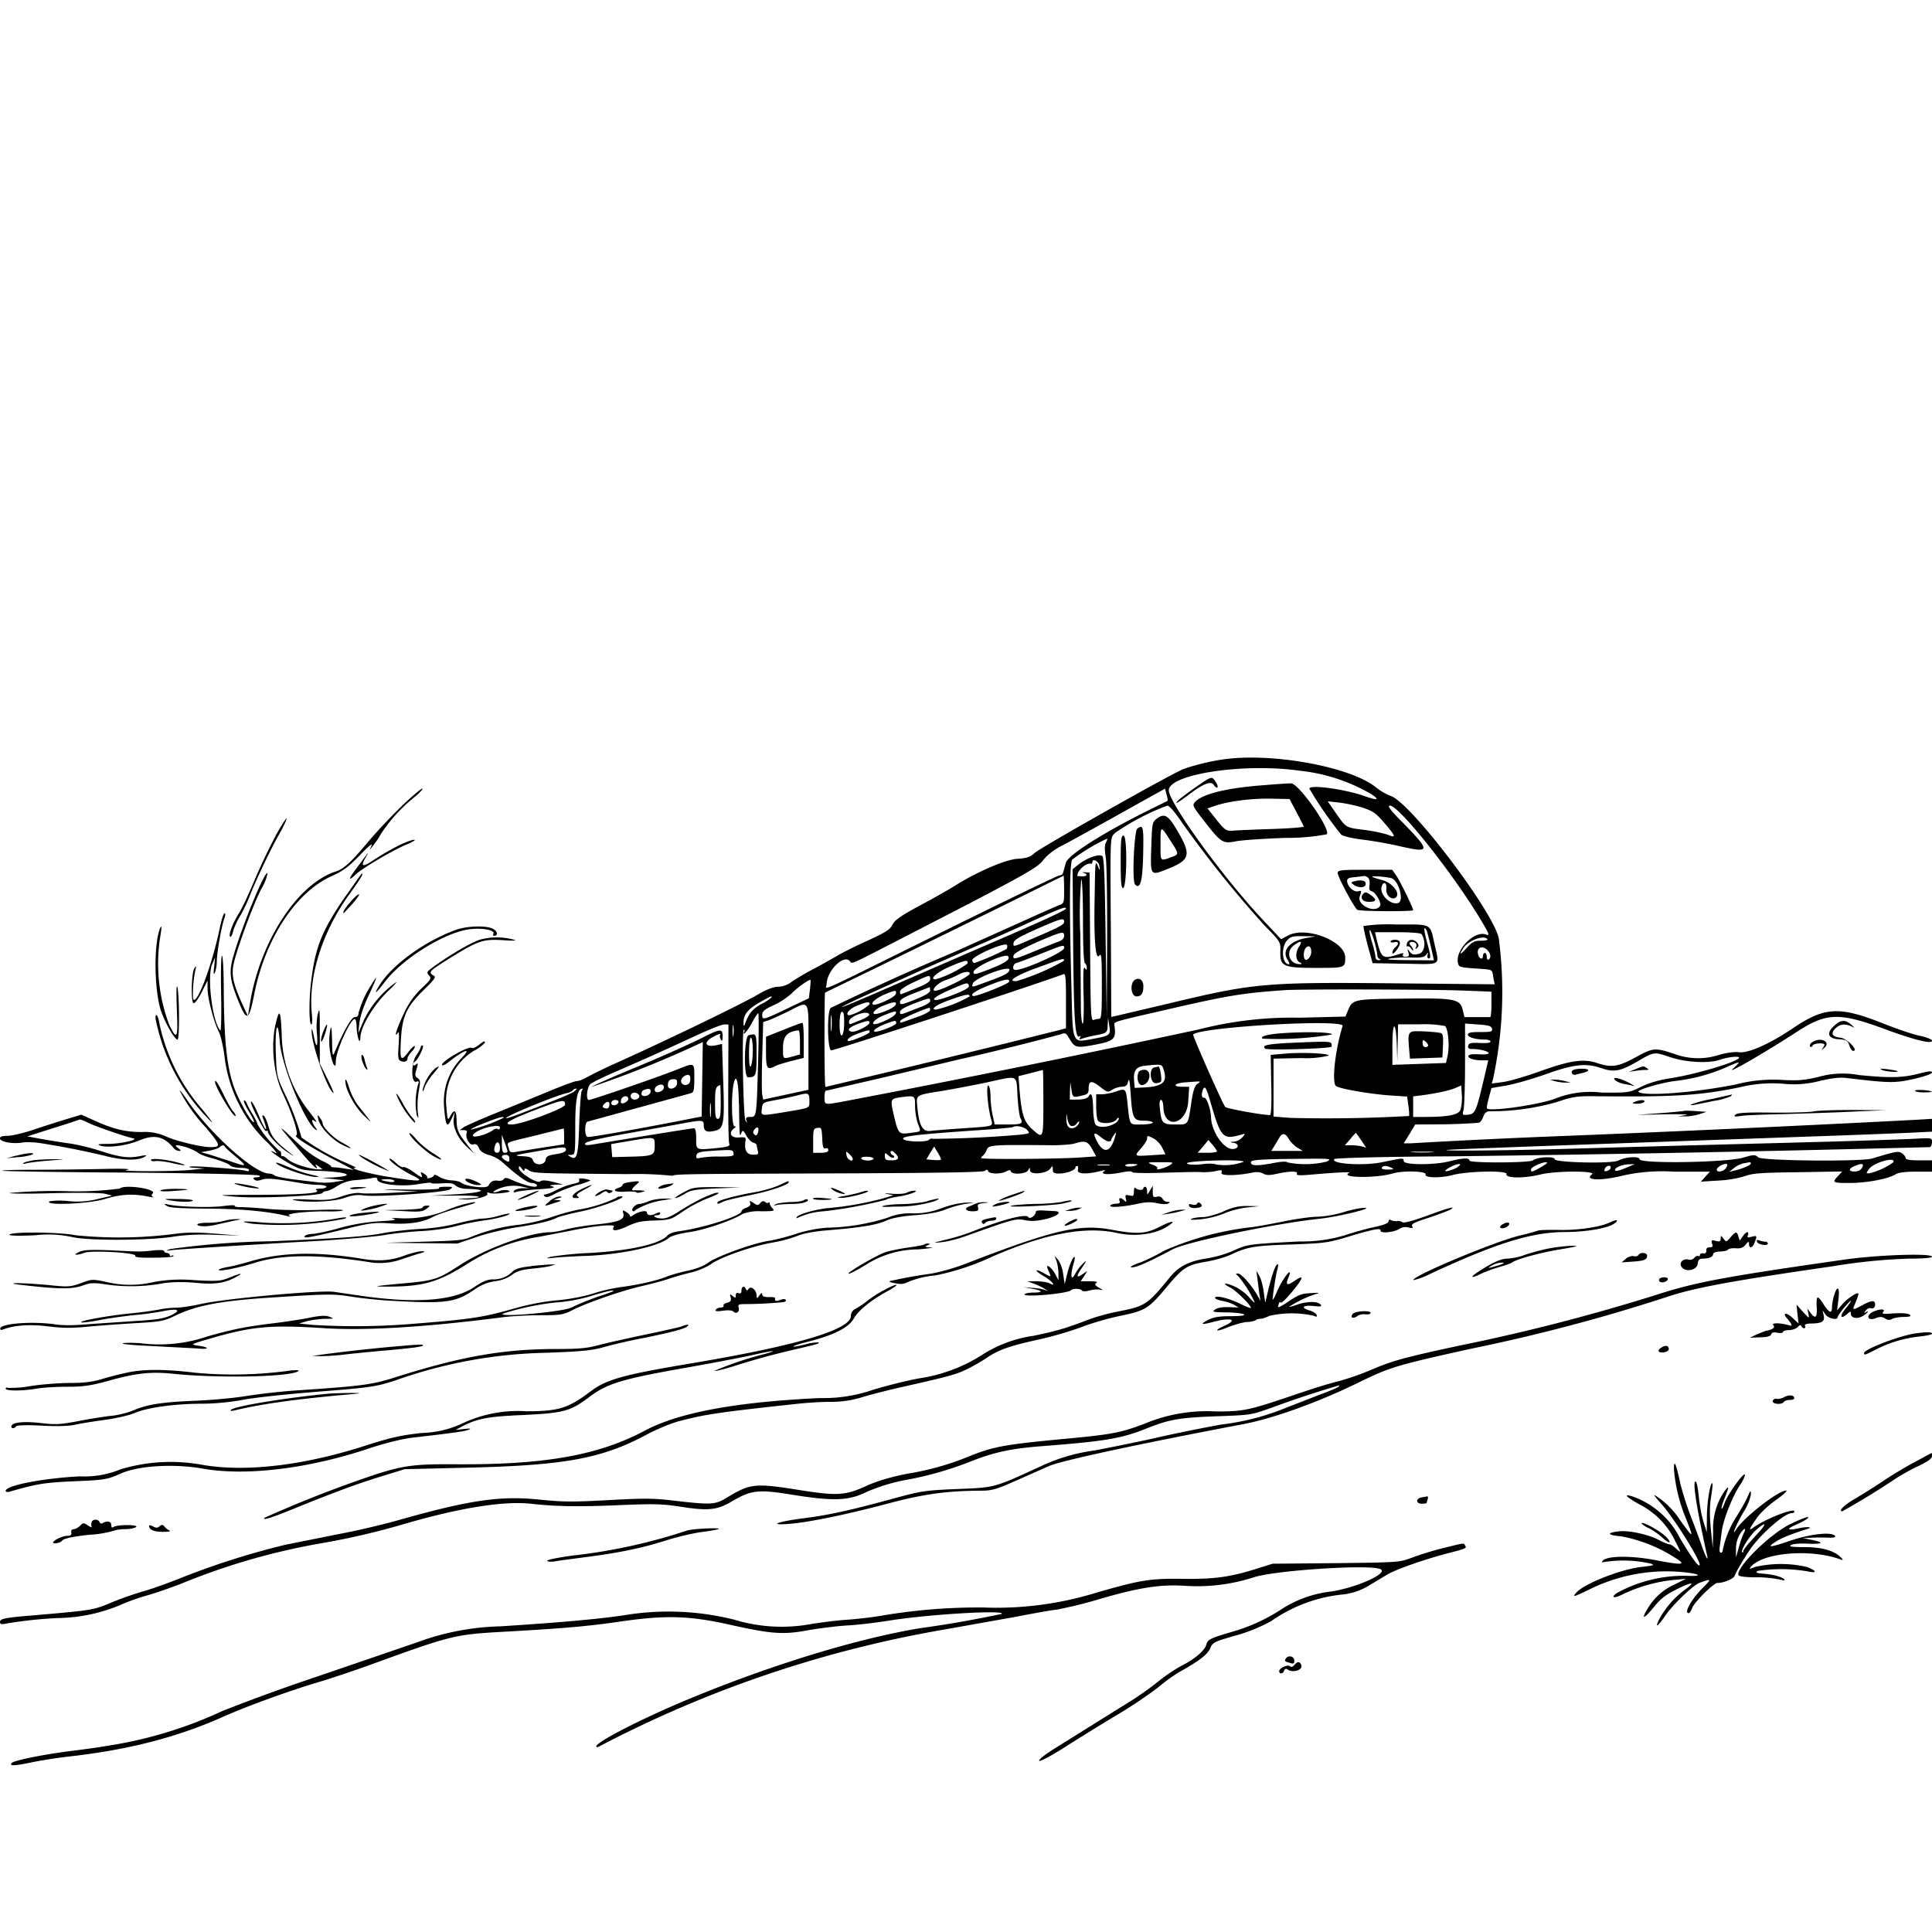 <svg xmlns="http://www.w3.org/2000/svg" id="svg" width="1024" height="1024" version="1.1">
  <path fill-rule="evenodd" d="M647 402.7c-7.2 1.1-16.3 3.5-20.4 5.2-7.9 3.4-75 41.3-78.1 44.1-2.4 2.2-4.2 2.9-9.5 3.2-6.5.5-22 7.3-33.4 14.6a407 407 0 0 1-17.6 9.9c-10.6 5.7-13.7 7.9-15 10.4-1.2 2.6-3.5 4-13 8.4-6.3 2.8-13.9 6.6-16.8 8.4-3 1.7-8.8 5-13 7.2s-9.1 5.2-10.9 6.5q-3.2 2.3-6.8 2.4-3.7 0-10.6 4c-8.6 5.1-48.4 24.3-74.8 36.2a264 264 0 0 0-16.5 8c-1.7 1-3.9 1.8-4.9 1.8s-7 2.2-13.5 4.9l-28 11.5c-9 3.6-17.3 7.3-18.5 8.1l-2.1 1.5h2.1q2.2 0 1.7 1.3c-1 2.5 1.4 6.9 3.4 6.3q1.9-.8 3 1.8 1 2.6 5.4 3.8c2.4.6 5.7 2.4 7.3 4 7.5 6.8 13.1 10.8 15.2 10.8 1.2 0 2.5.5 2.8 1 1.3 2.1-5.8.7-13.4-2.7-2.6-1.2-3.5-1.2-4.1-.3-.4.7-1.9 1-3.2.8q-3.3-.6-4.9 2.6c-.8 1.8-12 .5-14.6-1.6-.7-.6-3-1.1-5.2-1.2-2.1-.1-5-1-6.5-2-1.4-.9-2.6-1.2-2.6-.7q-.2.9-2 1.4t-1.6-.2c.3-.4-.5-1.3-1.6-2-1.8-1.1-2-1-1.5.3.9 2.2.3 2-4.4-1.4-2.3-1.6-4.6-2.7-5.1-2.4s-2.3-.6-3.9-2.2c-1.6-1.5-3.1-2.5-3.4-2.2-.8.8 6 5.8 11.9 8.7 7 3.4 4.8 3.6-11.6 1-11.5-1.8-22.6-4.8-18.3-5 .6 0-1.5-1-4.5-2.3a127 127 0 0 1-24.2-13.7 136 136 0 0 0-8.7-22.9c-4.4-9.4-4.5-9.7-4.9-21.8-.5-14.5 1.1-19 2.1-5.8 1 12.5 13.5 43 19 46.3q1.4.8.1-.8c-2.2-2.9-2.7-5.4-.7-3.8s1 0-3.8-6.2a68 68 0 0 1-13.6-40.2c-.6-12.6-1.2-13.5-3.3-4.6-2.5 11.3-1 26 3.8 36.3 5.3 11.2 8.7 22 7.2 22.4-1.7.6 8.6 7 25 15.4l5.5 2.9-4.5-.7c-2.5-.4-5.3-.7-6.2-.7q-1.6-.1-1.3-.5c.2-.3-2.1-1.7-5.3-3.2a58 58 0 0 1-12.2-8.9c-12.2-11.6-12-11.3 2.5 5.7 5.3 6.3 9 9.4 6.9 6q-.7-1.2 1.2.2l2.3 1.7q.1.1-2 .1c-4.8-.1-14-3.1-16.3-5.3-1.4-1.3-2.7-2-3-1.7q-.5.3-.6-1.1 0-1.6-.9-1.7a60 60 0 0 1-11.7-14.2c0-.8-1.3-3.2-2.6-5.4a45 45 0 0 1-3.1-5.8q-.7-1.6-1.4-1.3c-.3.4.8 3 2.6 5.8 1.7 2.8 3 5.4 2.7 5.6-1.1 1.1-8.8-12.7-11.1-20-3.4-10.6-4.7-24-4.9-48.9 0-11.3-.5-20-1-19.2s-.6 10.2-.4 20.9 0 19-.4 18.7c-4.3-4.6-7.2-28.8-4.3-35.3l1.5-3.4-.5 5q-.6 5.2.4 3c.5-1.1 1-3.8 1-6 .1-5 2.6-19 4-22.7q.9-2.6.1-2.8c-.5 0-1.6 3.5-2.5 7.8-3.8 18.3-11 38.2-13.7 38.2-1 0-.6-10 .8-16q.8-3.2-.6-.7c-1.6 2.5-1.9 17.9-.4 18.4.7.2 2.6-2.4 4.3-5.8l3.1-6.2v4.2c0 5 3.3 17.9 6 23 1 2 2.3 7.8 3 13a75 75 0 0 0 23.1 46c3.5 3.5 5.3 5.9 4 5.2-5.5-3-.5 1 6.2 5 7 4 7.6 4.2 17.2 4.5 15.7.6 19.6 2.8 6 3.5l-5 .2 6 .6 6 .7-4.7.8a37 37 0 0 1-9 .3l-13.3-1.6c-4.9-.6-9.4-1.6-10-2.1s-1.8-1-2.9-1c-7.8 0-31.8-21.6-43.7-39.4-2.3-3.3-3.9-5.3-3.6-4.4a87 87 0 0 0 13.7 19.3c8.1 9.6 8.3 10.5 2.4 10.5-4.8 0-18-3.2-23.3-5.6a27 27 0 0 0-13-2.4c-8.6 0-15.3-1.6-25.3-6.2l-6.7-3-7.3 2.2c-4 1.2-11.9 3.7-17.5 5.6S6.3 602 4.1 602q-4.2 0-4.1 1.4c0 1.8 6.6 3 11.8 2.2 2-.4 6.4-.2 9.7.3a435 435 0 0 1 34 6.7c10.1 2.6 18 2.7 21.5.3q1.6-1-2.5-.2c-6.4 1.3-10.7.7-20.7-2.5-5.1-1.7-12.9-3.6-17.3-4.2s-11.1-1.7-15-2.4l-7-1.3L28 598c7.4-2.3 13.8-4.4 14.1-4.6s2.3.5 4.4 1.6c3.7 1.9 20 7.5 24 8.3 3.6.7-6.6 3-13.5 3-5.2 0-5.9.2-3.5 1 4.4 1.2 14.2-.2 20.7-3 7.7-3.1 12.6-2 17.7 4a4 4 0 0 0 3 1.7q1.8.2-.5-1.5c-1.6-1.2-1.6-1.4-.3-1.5a29 29 0 0 1 11 4c.3.6 3.8 2 7.8 3 4 1.2 8 2.7 8.8 3.5.8.9 3.3 1.5 5.9 1.5 2.5 0 4.4.5 4.4 1.1q-.1 1-1.5.5c-2.4-.9-26.9-2.8-29.6-2.3q-2 .4 2.6.7l5 .3-6.5.7c-9 1-41.1 1-34.5 0 2.8-.5-3.2-.7-14-.4-10.5.2-26.6.4-36 .4-9.2 0-16.6.2-16.3.5.2.3 30.8.8 67.9 1 39.8.4 67.8 1 68.4 1.6q.8.8-1.5.9-2.6 0-1.3 1.1 1.1 1.2 4 .2c2.8-1 6.4-.7 20.4 1.7 3 .6 7.4 1 9.7 1s4.2.5 4.2 1-1.5 1-3.2 1q-3.4 0-2 .9 3.8 2.3-31.8 2.4c-21.4 0-22 .1-11 1 12.5 1 44.9-.5 45.9-2 .3-.6 1.3-1 2.1-1s3.5-1.2 5.8-2.7q4.3-2.7 9.5-3.1c2.9-.2 6.7-.7 8.4-1 2.5-.6 3.3-.4 3.3.7 0 2.5 13 4 21.7 2.4 4-.6 7-1 6.8-.6-.2.3 2.3.4 5.5.2 4.5-.3 6.3 0 7.5 1.2 1 .9 3.3 1.6 5.3 1.7 12.8.3 9.8 2-5.3 2.9l-13 .7h13.2c12.5-.2 16.9 1 5.3 1.5-5.3.1-5.3.2-1.1.5 5 .5 13.3-1.6 12.4-3q-.5-1 1.2-.4c1 .4 4 .4 6.9 0q5.3-.6 3-1.3c-1-.4-3-.3-4.2.1-3.6 1.4-5 1-2.1-.5a21 21 0 0 1 13.4-1.7l4 .9h-3.7c-2 .1-4 .7-4.4 1.4q-.8 1.3 1.7.4c1.3-.3 6.7-1 11.9-1.3q9.6-.6 7-1.4c-2.1-.6-2-.7 1.5-1l4-.1-5.5-1.4q-5.5-1.4-6.7-.2c-1.6 1.3-11.3-4.8-11.3-7.1q-.1-2 1.5.3 1.5 1.9 1.5.7-.2-1.5 2.3.2c2.4 1.6 4.4 1.6 52.2 2a186 186 0 0 1 24 .9c.9-1 11.2-1 91.5-1.3 50.2-.2 73-.6 74-1.3q1.4-1.2 1.7.1c.6 1.6 6.7 1.7 9.6.2q2.2-1.3 2.5 0c.6 1.8 8 1.4 9.1-.6 1-1.7 1-1.7 1 0 .1 2.6 8.8 1.8 10.8-.9 1.2-1.7 1.3-1.6 1.3.4 0 1.8.6 2.2 3.5 2.2 3.7 0 8.5-1.8 8.5-3.2q0-.7 1-.8c.4 0 .6 1 .3 2.1-.6 2.3 5.2 2.4 12.7.4q2.5-.7 1.2.3c-2.4 1.7 2.2 2 8.7.7 3.5-.7 6.1-.9 6.1-.3 0 .5 6.2.7 15.3.4 19.2-.5 18-.5 22.5-.3 2 0 5.2-.2 7-.7 2.7-.6 3.1-.5 2.6 1-.7 1.7 8.2 1.6 16.4-.1q3.3-.7 5.7.5c1.7 1 3.5 1 7.4.1 6.9-1.5 11.4-1.4 10.5 0-.5.9 1.4 1 7.2.5 13.6-1.2 22-1.6 20.6-1-5.8 2.7 14 3 22.8.4 5.7-1.7 18.3-1.3 17.6.5s7.6 2 13.9.4c7.9-2.2 29.6-2.7 29-.6-.8 2.2 9 2.4 18 .2 8-2 29.8-2 27.3-.1-4.4 3.3 4.8 3.6 16.7.6a97 97 0 0 1 26.8-2h19l-2.4 2.6-2.4 2.7 9.6-.6a59 59 0 0 0 14-2.4c3.7-1.4 8.4-1.8 27.9-2l23.4-.4-2.2 2.4c-3.3 3.5-3 3.7 6.2 3.7 9 0 20.6-2.2 24.3-4.6q2.2-1.4 10.8-1.4h8.5v-6h-7c-5 0-7-.4-7-1.3 0-.7-1-1.8-2-2.5-2-1.2-3-1-15.6 2.8-5.8 1.8-58.5 1.3-60.5-.6-1.7-1.5-2.3-1.5-8.1.2-9.2 2.6-54.8 3.3-54.8.8 0-1.7-7.5-1.3-11.2.7-3.3 1.8-33.8 1.1-33.8-.7 0-1.7-9.2-1.2-11.5.6-1.7 1.4-34 1.5-33.7.1.3-1.5-3.6-1.4-10.5.4-8.2 2.1-24.3 2-24.3-.1 0-1.8-.3-1.7-11 .5-10 2.2-28.3 1-25.7-1.6.7-.6 31.7-1.3 60.2-1.4a18038 18038 0 0 0 255.3-4.9q1-.2 1.2-2.5c0-2.4 0-2.4-8.2-2-4.6.3-25.4 1-46.3 1.6-36.5 1-65.8 1.7-142.5 3.9-32.2.9-67.7 1.1-59 .4 2-.2 23.3-1 47.5-1.9l140.5-5c24-.8 49-1.8 55.8-2.1l12.2-.6V593l-8.2.5A15562 15562 0 0 1 831 602a4416 4416 0 0 0-83.7 4H744l3.1-5 3-5 15-.1a295 295 0 0 0 18.5-.8c.8 0 2-1.5 2.5-3.1.9-2.3 1.7-3 3.7-3a127 127 0 0 0 35.7-5c7.5-2.6 10.4-3 17.5-3 44.3.5 57.5-.3 79-4.7a73 73 0 0 1 23.1-1.9 54 54 0 0 0 19.5-1.5c6.5-1.5 10.4-2 14.4-1.5 22.7 2.7 25.1 2.7 35.3.5 5.9-1.4 9.7-2.7 9.7-3.5 0-.9-1.8-.7-7.2.7-8.6 2.2-15 2.3-31.5.7a47 47 0 0 0-21.5 1c-7.6 1.8-11 2-18.8 1.6a78 78 0 0 0-25 2.4c-22.2 4.4-49 6.4-51.6 3.9-1-1 11.6-4.7 19-5.7a95 95 0 0 0 26.8-7c8.5-3.8 9-3.8 4.2.5-3.8 3.4 16.1-8 34.6-20 15-9.7 22-9.9 45.6-1.2 16.2 6 25.4 8.2 25.4 6.3 0-.7-2.7-1.8-6-2.5-3.4-.6-12.5-3.7-20.3-6.8-22.7-9-30.6-8.6-47 2.4-12.5 8.5-24 13.6-28.9 13-2.4-.3-6.5.2-10.6 1.4a36 36 0 0 1-24-.6c-10.2-3.3-10.9-3.2-20.5 2-9.2 5-12.6 5.4-20 3-7.2-2.5-14.3-1.5-30.2 4.2-7.7 2.8-16.7 5.4-19.9 5.8l-5.9.8.7-2.7a219 219 0 0 0 3-74.1c-2.5-13.9-46.7-72.1-57.2-75.6a30 30 0 0 1-7.8-4.5c-13.7-11.2-56.7-18.9-82.4-14.7m41.9 5.8a95 95 0 0 1 38.4 12.7q6.1 4.3-3.9.8c-10.8-3.8-29.4-6.3-29.4-4a206 206 0 0 0 16.8 24.3c1 .9 5.7 2 11.2 2.7 5.2.6 14.4 2.2 20.3 3.6 15.9 3.6 16 2.6 1.4-12.4-6.8-6.8-8.6-9.2-7-9.2 4.7 0 32.3 34.5 47.4 59.3 5.2 8.6 5.8 10 3.4 9-6-2.2-16.1 8-14.8 14.9.5 2.4.9 2.5 9 3.1 10 .7 9 .2 9.8 4.8l.7 3.6-51.4-.5c-70.6-.7-76.1-.2-122.3 10.9l-27.2 6.4-2.3.5-.2-42.2c-.4-56.2-.5-52.4 2.3-55.4a125 125 0 0 1 27.6-14.4c1.1 0 4 3.4 8 9.3a592 592 0 0 0 43.6 54.3c8.4 8.6 8.5 8.7 8.3 13.6-.2 8 1.4 8.8 18.9 8.8 15.4 0 15.5 0 15.5-5.5 0-8.7-20.7-16.7-30.2-11.7l-3.8 2-7.7-8.2c-20.8-21.6-50.7-62.4-51.8-70.4-1-8.7 39.5-15 69.4-10.7m-55 8.6c-4 2.8-8.3 6-9.4 7.1-2.4 2.5-.3 1.4 4.5-2.2 8.6-6.6 12.7-8.3 14.3-6 2 2.8 3 1.3 1-1.6-2-3.1-1.8-3.2-10.4 2.7m36.8-1c-19.9 1.4-33.3 4.6-37.2 8.9-1.7 1.8-1.5 2.2 5 10.5 8.7 11.2 9.7 11.8 16.6 10.4 3-.6 14.8-1.4 26.2-1.8a113 113 0 0 0 21.9-1.9c2.4-2.4-15-27.3-19-27-1.5 0-7.6.4-13.5.9m-457.8 11.2a286 286 0 0 0-17.2 18.2c-9.6 11.5-13.4 15-17.7 16.4-20 6.4-39.6 36.1-45.3 68.6l-1.3 8-2.6-5.5c-5.2-11.5-6.2-16-5-22 1.7-7.9 10.5-32 14.8-40a26 26 0 0 0 3.2-8c-.9-2.8-13.2 26.8-18 43.4-2.5 8.6-2.1 12.6 2.3 23.6 4.7 11.7 5.8 11.4 8.6-2.8 5.7-29.3 22-54.3 41-62.8 6.4-2.9 9.1-5 15.1-11.2 4-4.2 6.8-6.6 6.2-5.2l-1.1 2.5 2-2.5a42 42 0 0 0 4-6 84 84 0 0 1 17.4-19.2c3.2-2.6 5.2-4.8 4.5-4.8s-5.6 4.2-11 9.3m406-2.8-8.3 4.1c-25 12.3-44.5 24.5-45.6 28.8l-1.5 5.4q-.4 1-1.9 1.2c-.8 0-28.8 13.5-62.2 30-68.8 34-61.3 30.7-61.2 27.8.1-7.3 9.2-16.3 12.4-12.3 1.2 1.6-1.2 2.6 35.5-16.3 56.4-29 64.3-33.5 66.8-37.2a31 31 0 0 1 10.5-8c4.5-2.4 18.6-10.1 31.2-17.2l23-12.8.8 3.1c.5 1.7.7 3.2.5 3.4m68.4 6c2 3.9 3.8 7.3 3.8 7.6 0 .4-7.8 1-17.2 1.3-9.5.3-18.8.7-20.7.9-3.1.2-4-.4-8.3-5.8l-4.8-6 3.7-1.3c7.3-2.5 18.9-4 29.3-3.9l10.5.2zm35.1-2.4c5.2 1.7 7 2.9 11.1 7.7 6.4 7.4 6.8 8.6 2.4 6.7-2-.7-7.5-2-12.4-2.6-10.3-1.3-9.8-1-15.4-9l-4.3-6.2 6.2.7c3.5.4 9 1.6 12.4 2.7M613 434c-2.3 1.8-2.4 2.5-2.8 15-.5 15.4-.6 15.3 8.8 11.5 11.8-4.7 12.5-7.4 5.2-19.9-5.1-8.7-7-9.8-11.2-6.6m-467 9.2c-3.1 5.7-8.2 16.4-11.3 23.8s-6.8 15.2-8.2 17.3c-3.1 4.8-5.6 11.5-4.5 12.2.5.2 1.1-1 1.5-2.7s1.9-5.2 3.4-7.7c1.6-2.5 3.9-7.3 5.2-10.6 3.7-9.4 11.3-25.3 15.9-33.4 2.3-4 4-7.8 3.9-8.3-.2-.4-2.8 3.8-6 9.4m456.9-4c-1.7 1.3-2.9 28-1.2 29.6 2.8 2.8 4-1.8 4.3-16.2.3-14.7 0-15.7-3.1-13.4m17.3 6c4.7 7.1 4.7 7.6 1.8 8.7-7.3 2.7-6.8 3.1-6.8-6.3 0-10.3 0-10.2 5-2.4M594 457c0 10.8.3 14 1.3 13.7 2-.7 2.3-27.8.2-27.8-1.3 0-1.5 2.1-1.5 14m-7.9-10.2q-1 1.9 0 7.8c.5 3.3.8 23.7.7 45.4l-.2 39.5-.6-42.2c-.4-31-.8-42.5-1.7-43.4-1.5-1.5-8.3.9-12.8 4.5l-3 2.4.3 40.9c.4 39.5 1 49.1 3.4 47.7q1-.7.3.6-1 1.5 1 .6c1.1-.4 4.2-1.2 6.8-1.7 6.4-1.2 6.7-1.4 6.8-5.7l.2-3.7.6 4c.9 5.2.6 5.5-8.5 7.2-11.3 2.1-10.8 3.4-11.5-26.5-1.2-43.4-1-66.6.4-68.5a100 100 0 0 1 18.5-11.1c.2.1-.1 1.1-.7 2.2M211 448.3a132 132 0 0 0-12.3 7.1c-6.7 4.5-7.8 4.2-4.8-1.1q2-3.4.4-1.3l-5.5 7.4c-4.3 5.7-4.3 7-.2 3 3.7-3.4 20.3-13.2 27.4-16 3-1.3 4.6-2.3 3.5-2.3s-5 1.4-8.5 3.2M582.7 459q.6 3.7-.7.3c-1.5-3.5-1.5-3.4-1.8 15.7-.5 22.6.4 34.2 2.4 31.5 1.2-1.6 1.4.6 1.4 15.8 0 14.6-.2 17.7-1.4 17.7-.8 0-2.1.3-3 .6-1.4.5-1.6-3.5-1.8-38.7l-.3-39.4-2.5-.2q-2.2 0-.7.3c2.5.8 2 1.9-.8 1.9l-2.5-.2c0-3 4.7-7.2 7.3-6.5q.6 0 .7-.9c0-2.2 3.5-.3 3.7 2.1m126.3 3.7c0 2 8.8 18.5 10.4 19.5 1.3.9 29.6 1 29.6.2 0-1.2-7-15.6-9-18.4l-2.1-3h-14.5c-12.8 0-14.4.2-14.4 1.7m-525.8 12.2c-12.3 17.8-16 26.8-18.2 44.5-1.3 10-1.3 23.6 0 23.6.5 0 .6-2.3.3-5.3-2-19.9 5.2-43.1 19.5-63.2 6.2-8.6 8-11.5 7-11.5-.2 0-4 5.4-8.6 12m380.8-3.6c0 7.2 0 7.4-2.7 8.4-1.6.6-10.9 4.7-20.8 9.2L506 504.5a1493 1493 0 0 0-65.7 29.7c-2 1.7-1.8 21.7.2 22.5 1.1.4 107-34.4 123.3-40.4 1-.4 1.2 2.8 1.2 14V545l-3.7 1a9806 9806 0 0 1-123.8 30.1c-.3 0-.5-11.2-.5-25 0-13.7.1-25 .3-25a15009 15009 0 0 0 126.5-62s.2 3.3.2 7.4m160.9-6.5q1.3 1 1 4c-.4 2.2-.1 3 1.2 3.4 2 .5 5.3 6.3 4.4 7.7-2.6 4.3-12.5-.4-10.8-5 1.1-3 1-3.2-.9-2.7-2.3.6-5.7-2.6-5.8-5.5 0-1.3 1-1.8 4.3-2l4.7-.6q.6-.1 1.9.7m13.2.7c3.7 2.3 6 12 3 12.9-4.3 1.3-10.3-4.8-8.7-9 1-2.8 2.8-1.6 2.4 1.6-.5 3.3 3.1 6.4 5.2 4.3 2.2-2.2-2.2-7.7-7.3-9-2.7-.7-5.1-1.5-5.4-1.8-.7-.7 9.6.2 10.8 1M574 487.9c0 13.6.4 22.2 1 22.6.5.3 1 1.4 1 2.3q.1 2.2-1 .2c-.8-1-1 2.9-.7 13.8.3 8.4 0 15.5-.4 15.8s-1-3.6-1-8.8l-.3-38.5a215 215 0 0 1 .5-29.3c.5 0 .9 9.4.9 22m144.6-21q-3.6.4-1.4 1.7c2.3 2 6.2 2 6.6.2q.5-3-5.2-2m4 6.8c-2 2-.5 4.3 2.9 4.3q6 0 1.3-3.4c-2.5-1.8-3.2-2-4.1-1m-537.1 4.6c-2 2.3-3.6 4.6-3.6 5.1q0 .9.3.6l4.7-5.1c2.3-2.7 3.8-4.8 3.2-4.8s-2.7 1.9-4.6 4.2m379.4 3.4c0 .8-13.5 7-45 20.5L469.6 524c-12.6 5.5-23 9.9-23.3 9.7-.2-.2 7-3.7 16-7.7l27.7-12.5 26.4-11.6c8.1-3.5 21.9-9.6 30.5-13.6 15-6.8 18.1-8 18.1-6.7m-1 7c0 1.5-2.2 2.7-19.3 10-7.5 3.3-7.8 3.3-7.5 1.2.2-1.6 2.9-3.2 12.3-7.4 13.3-5.8 14.5-6.1 14.5-3.8m158.7 2.1c-.2.5.8 5 2.2 10.3l2.6 9.5 17.3.3c19.7.3 18.1 1.3 15.6-10.1-2.6-11.6-1-10.7-20.4-10.7a93 93 0 0 0-17.3.8m-638 1.6c-3.1 8.1-3 30.4.2 42 1.8 6.3 7.5 16.6 9.2 16.6 1.1 0 1-22.2 0-27.5-.6-2.5-.7 1.5-.4 10.9.7 16.3.2 17.3-4 8.8A92 92 0 0 1 85 496c.8-4.6.7-6.3-.3-3.6m156.8.5c-16.6 6-34.4 19-40.8 30-2.8 4.7-1.4 3.7 3.2-2.4 9.7-12.8 32.9-27 46.1-28.1 6.7-.6 12.6.8 11.5 2.6q-.5.9.4 1c2 0 2-2-.1-3.4-3-2.2-14-2-20.3.3m514.9.9c.5 1.8 2 7.8 3 12.4l.6 2.8-13.7-.1q-14-.1-9.4-.9a72 72 0 0 1 11-.5c5 .2 6.9-.1 8-1.4q1.5-2.3.7.1-.4 1.7.8 1.8c1 0 .9-1.7-.9-8-1.2-4.4-1.9-8-1.4-8q.7.2 1.3 1.8m-28 5c.9 3.2 1.6 6.6 1.6 7.4q.1 1.6 1.3 2.1 1 .5-.5.6-1.7 0-1.8-1.8c0-1-.9-4.7-1.9-8-1-3.4-1.5-6.1-1.1-6.1s1.5 2.6 2.4 5.8M564 496q0 1.9-2.7 3c-1.6.5-7.2 2.8-12.6 5-11.1 4.6-12 4.8-11.5 2.4q.5-1.7 12.3-7c13.6-5.8 14.5-6 14.5-3.4m189.4-1c2.6 4.1 1.8 9.9-1.5 10.6-2.6.6-3.6.3-4.7-1.1q-1.8-2.8-.7.4c.5 1.8.2 2.2-1.5 2.2q-2 0-1.4-1.2.8-1.2-1.7-.3c-9.4 3-9.7 2.7-12.5-8.7l-.6-2.8h12c6.7 0 12.3.4 12.6 1m-499.2 3c-4.8 1.6-15.7 8-24 14-4 2.9-4.3 3.3-2.8 4.9 1.4 1.6 1.1 2.1-4 6.9a42 42 0 0 0-9.4 13.4c-3.6 7.4-5.6 13.9-3 9.9.5-.9.6 1.6.3 6.6-.5 7-.3 8 1.2 8.6 2 .8 3.5.1 3.5-1.5 0-.7 1-2.2 2.2-3.5q2-2.1 1.6-2.9c-.3-.3-1.8 1-3.3 3-4.1 5.4-4.6 4.6-4-6.5.7-12.5 3-17.5 12.5-26.7 5.6-5.5 6.3-6.5 4.7-7.3-2.8-1.6-2.2-2.3 8-8.7 15.6-9.7 18-10.6 28.8-10 5.4.4 7.8.3 6-.2a34 34 0 0 0-18.3 0m438.5-1c-9 1.5-13.5 6.6-10.3 11.5q1.4 2.3.8 2.5c-3.7 0-4.4-9-1-12.7 1.8-2 3-2.3 8.7-2.2l6.6.1zm95.7.8c.2.4-1.4.7-3.6.7-3.3 0-4.6.7-7.4 3.8q-5.5 6-1.8.1c2.8-4.2 11.2-7.2 12.8-4.6M737 499q.2.8 2 .4c2.4-.6 2.6 1 .5 2.7-.8.7-1.5 2-1.5 2.8q0 1.4 2-1 4.2-5.6-.5-5.8c-1.4 0-2.5.4-2.5 1m8.7 1q-.4 1.8.3 1.5.8-.3 2 1.2.9 1.5 1 .8 0-1-1.2-2.3c-1.5-1.5-.4-2.6 1.8-1.8q1.5.6 1 2.4-1 1.9.5.5c1-1 1-1.5 0-2.8-1.9-2.1-4.8-1.9-5.4.5m-212.4 3a138 138 0 0 1-16.7 7.3q-1 0-1.3-1.4c-.5-2 18-10.2 18.5-8q.3 1.3-.5 2.2m155.3-1.6c-2.1 3.2-2 7.1.1 8.4q2.2 1.1.3 1c-5.5.2-7.8-6.4-3.4-9.8 3.6-2.8 5-2.6 3 .4m-124.6.9c0 2.1-21 11.6-25.8 11.6-1.9 0-1.4-3.1.5-3.7 1-.2 6.8-2.4 12.8-4.8 12.5-5 12.5-5 12.5-3.1m131 2c0 2.5-2.2 5-3.3 4-1.1-1.1-.8-4.9.5-6.2 1.5-1.5 2.8-.6 2.8 2.2m93.4-.8c1.8 1.8 2 4 .6 4.9q-.9.4-1-1.4-.1-2-1-2.1-.9.1-1 1.5c0 2.2-1.8 1.8-2.5-.5-1.2-3.8 2-5.4 5-2.4m-254.1 3.2c1 1.7-1.4 3.4-9.7 6.7-7.8 3-8.7 3.2-8.7 1.6 0-2.6 17.2-10.3 18.4-8.3m29.4 2.4a118 118 0 0 1-25 10.7c-5.4.3-.4-3 11-7.1 14.2-5.2 14.5-5.3 14-3.5m-51 1.3a56 56 0 0 1-17 8.4c-3.4 0 .8-3.8 7.2-6.6 8.6-3.7 10.3-4 9.8-1.8M535 514c0 1.6-2.5 3-10.9 6-9.7 3.6-9 3.5-8.5 1.3.8-2.8 19.4-9.9 19.4-7.3m-21 2c0 1.5-15.3 9.1-18.3 9.1-2.6 0 1.4-4.2 5.2-5.5a52 52 0 0 0 7.1-3c2.8-1.6 6-2 6-.6m-21 3c0 1.3-2 2.6-7.2 4.7l-8 3.2q-.8.2-.8-1.3.1-1.6 7.3-5c8.5-4 8.7-4 8.7-1.7m-296 2.8a52 52 0 0 0-7 15.4q0 2-2 2c-1.7 0-5.9 7.3-10.8 19-.9 2-1.1.8-1.2-6.5-.2-7.4-.4-8.4-1-5.5a35 35 0 0 0 1.6 17.7c1.2 1.6 1.3 1.5 1.4-1.3 0-5.4 7.7-22.4 10-22.4.6 0 1 2 1 4.3.2 5 1.8 10 2 5.7 0-5.7 7-17.3 14.3-24.4 4-3.8 5.8-6 4.2-4.8a53 53 0 0 0-16.6 19.7l-3 7 .6-5.5c.4-3.4 2.3-9 5-14.7q6.8-14.6 1.5-5.7m404.7-2.5c-3 1.7-2.4 8.9.7 8.9q3.7.2 3.6-5.5c0-3-2-4.6-4.3-3.4m-172.4 5.1-.6 4.8-10.3 4.9c-13.9 6.7-14.4 6.8-14.4 4 0-2 1.2-3 6-5.2a39 39 0 0 0 9.5-6.2c3-3.1 9.6-7.8 10.1-7.2.1.1 0 2.3-.3 5m105.5-4c-.5 1.2-17.5 8-19 7.5-1.9-.7 1.3-2.8 8.2-5.6 8.3-3.3 11.4-3.9 10.8-2m-21.4 1.7c.8 1.3-1.1 2.5-9 5.6-12.2 4.7-12.5 1.9-.4-3.2 8.4-3.6 8.7-3.7 9.4-2.4m-20.4 2.9c0 1.2-2.3 2.6-8 4.9-7.1 2.8-8 3-8 1.3 0-1.3 2.1-2.6 7.8-4.8l8-3.1.2 1.6m282 .2 15.5.6v6.8c0 3.7-.3 6.7-.7 6.7h-13.6l-.9-3.7c-1.4-6-4.3-6.5-32.4-6.1-25.8.3-26 .4-28.5 6.4l-1.3 3.1-24.3.6a199 199 0 0 0-53.3 6.2 8004 8004 0 0 1-190 38.5c-8.5 1.5-8.5 1.5-8.5-2.5 0-2 .3-3.5.8-3.5l28.2-6.5 42-10a1329 1329 0 0 0 54.2-13.4c2.4-1 2.9-.7 4.7 2.5 2.8 4.7 3.8 4.9 14.1 2.9 9.6-1.9 10.6-3 9.7-10-.2-2.2-1.7-1.7 27.3-8.4 33.5-7.7 40.2-8.8 63-10.4 8.2-.6 78.2-.4 94 .2m-300.2 1.8c-.3 1.8-10.6 6.5-12.1 5.6-1.4-.8 2-3.6 6.6-5.5 5.4-2.2 6-2.2 5.5-.1m39 1.4a66 66 0 0 1-17.6 6.9c-3.5 0 .1-2.6 6.9-5 8.2-3 11.3-3.6 10.7-1.9m-104.8.4a22 22 0 0 1-5.4 3.5c-5 2.9-6.7 5-8.9 11q-.6 1.5-.6-.7c-.2-5 2.5-8 11.4-12.7 3.3-1.8 3.5-1.8 3.5-1.1m84 2c0 .7-2.1 2.1-4.7 3l-8 3.1c-2.8 1.1-3.3 1-3.3-.2 0-1.4 2.7-2.9 10.9-5.9 4.8-1.7 5.1-1.7 5.1 0m-32.2 1.8a27 27 0 0 1-10.5 5.7c-2.8 0-.2-3.5 3.8-5 5.4-2.2 7.2-2.4 6.7-.7m14 0c-.5 1.3-4.4 3.4-9 4.7-4.9 1.5-3-2 2.2-4 5.5-2.2 7.3-2.4 6.8-.7m-46.3 22.4v22.8l-12 2.6-12 2.6-.5-2.6c-.3-1.4-.3-10.7 0-20.5l.5-18 2.5-.8c1.4-.4 6.1-2.6 10.5-4.7 12-6 11-7.6 11 18.6m64.5-19.4c0 .6-2.8 2.2-6.2 3.4l-8.2 2.9q-1.9.8-1.4-.6c.3-1 12-6.2 15.6-7zM168.3 538a38 38 0 0 0-.3 10c.6 7.8-.4 8-1.8.5-.6-2.8-1-3.9-1-2.4-.4 6.6 8.2 31.2 11.5 33.2.5.3-1-3.1-3.2-7.6l-4-8v-14.4c0-15.4 0-15.8-1.2-11.3m272.4 7.7c-.2 2.1-.4.6-.4-3.2s.2-5.5.4-3.8.2 5 0 7m6.7-2.5c-.3 7.5-2.4 7.5-2.4 0 0-5.7.8-8.2 2-6.3.3.5.5 3.4.4 6.3m13.3-5.5c.2.5-1.8 1.9-4.4 2.9l-5.5 2.2q-.8.2-.8-1.3c0-2.8 9.9-6.4 10.7-3.8m14-.5c-.3 1.3-5.3 4-9.4 5.3-4.8 1.4-2.2-2.3 3-4.3 6.2-2.5 7-2.6 6.5-1m-73 26c-.8 29.1-.8 28.8-4.2 28.8q-2.8-.1-2 1.8.8 2.2-.5.1c-1.2-1.9-2-49-.8-48.2.4.2.4 1 0 1.5q-.4 1 .5.4a26 26 0 0 0 3.8-5.6c1.5-2.8 3-5 3.3-5s.3 11.8-.1 26.2M82.6 540.7a105 105 0 0 0 29.7 54.2c.4 0-1.9-3-5-6.8a101 101 0 0 1-22.8-45.6c-.4-2.5-1.1-4.5-1.6-4.5s-.6 1.2-.3 2.8m378.2 1.5c-.6 1.5-7.5 5-9.5 4.5-2.6-.6-1.5-2.2 2.9-3.9 5.3-2 7-2.3 6.6-.6m14.2 0c0 1.3-10.7 5.3-11.6 4.4-.8-.7 2.1-2.6 6.2-4.1 5-1.9 5.4-1.9 5.4-.3m497.6 1c-4.7 4-4 7.1 1.7 7.5 4.3.3 5 .6 5.9 3.3.5 1.6 1.4 2.9 2 2.9 3.1 0-3-6.5-6.7-7q-6.8-.8-2.6-5 3.4-3.3 8.4-1c2 1 2 1-.2-1-3-2.6-5.4-2.5-8.5.3m-583.9 5.4c-.2 1.6-.4.5-.4-2.2s.2-4 .4-2.8a18 18 0 0 1 0 5m26.6-2.9-9.3 3.7v8.2c0 8.7.6 9.6 4.8 7.4 1-.6 4.7-1.7 8.4-2.7l6.8-1.7v-9.3c0-5.2-.3-9.4-.7-9.3-.5 0-5 1.7-10 3.7m296.3-2c-4 13-5.8 30-3.5 31.8 2 1.5 17.5 4.2 28.6 5l9.1.6.7 5c.4 2.7.5 5.1.3 5.3a765 765 0 0 1-63 1l-8.8-.7v-30.7l14.5-.3a52 52 0 0 0 14.8-1.3c.3-1.2-14.3-1.9-23.8-1l-7 .6.3 16q.3 15.8-.7 15.9c-4.2 0-22.8-3.4-23.7-4.3-1.2-1.2-17.5-38-17-38.4 4-4 80.4-8.4 79.2-4.5m79.2 1.5c.3 1.5-.5 1.7-6.2 1.7-5 0-6.6.3-6.6 1.4 0 1.4 4.2 2.6 9.1 2.6 1.6 0 2.9.5 2.9 1q0 1.1-5.7.8c-4.9-.2-5.8 0-6.1 1.5q-.5 1.8 2.1 1.7c4 0 8.7 1.2 8.7 2.2 0 .6-2.3.8-5.2.6q-5-.3-5.5.8c-.4 1.3 2.8 2.4 7.3 2.4h3.2l-2.4 10.3c-4 16.8-4.5 18-8.2 18.5-3.1.3-3.2.2-2.5-2.5.4-1.5.8-12.5.8-24.3v-21.5l7 .5c5.6.4 7 .8 7.3 2.3m-619.4 1.3c-.8 2-1.4 4.3-1.2 5.2s1-.8 2-3.6c1.9-6 1.4-7-.8-1.6M386 573.7c-.1 17 .1 31.5.5 32.4.5 1.3-.4 1.7-5.6 2.3-12.3 1.2-11.9 1.4-11.9-4.9q0-5.5-1.2-5.5c-1 0-24.6 3.8-54.2 8.7-3 .4-3.8.3-3.4-.7q.5-1.4 21.9-5.2l29.4-5.3c11-2 11.5-2 11.5 1 0 3.1 1.7 3.9 6.1 2.8 4.6-1.2 5-3.8 4.2-27l-.6-19-3.1.7c-6 1.3-7-1.7-1.5-4.5q4.7-2.5 3.5-.7-.3.8.5 2.2.9 1.7.9-1.7c0-4.4-1-4.3-12.7 1.7a728 728 0 0 1-32.8 14.5c-12.6 5.2-23.4 10-24 10.6a549 549 0 0 0 59-23.8l-.3 19.8-.3 19.7-3.2.6c-25 5-56.2 10.6-57.3 10.2-1.7-.6-1.6-7.6 0-8.1l54.9-15.1c1.4-.4 1.7-1.8 1.7-8 0-8.5.4-8.3-9.2-4.5-10 4-45.2 16.1-46.7 16.1-1.7 0-1-6.8.9-8.5.8-.7 7.4-4 14.5-7a1645 1645 0 0 0 42-18.9c6.6-3 13-5.6 14.3-5.6h2.3zm379.8-30c1.7 1.1 2.6 10.6 1.5 15.7l-.9 4-14.2.5-14.2.5v-10.2c0-13 1.8-13.7 2.3-1l.3 9.2.2-9.7.2-9.8h11.8a57 57 0 0 1 13 .9M424 552.5v6.4l-3.7 1c-5.4 1.5-5.3 1.6-5.3-4.1 0-6.7 2.1-9 8.3-9.7.4 0 .7 2.8.7 6.4m36.8-5.3c-.4 1-10.8 5.2-11.4 4.5-.8-.8 1.6-2.6 5.6-4 5.6-2 6.3-2 5.8-.5m288-.5c-2.3.6-2.6 2-2 8.6l.5 5.8 8.6-.3 8.6-.3.3-6.3c.2-4.4 0-6.3-1-6.6-2-.7-13.1-1.3-15-.9m-72.5 1.2q-8.7 1-7.2 2.6a174 174 0 0 0 36.9-2.2c0-1.4-16.8-1.6-29.7-.4m-279.5.8c-2.4.6-2.7 22.3-.4 22.3 4.3 0 4.6-.8 4.6-12.1s0-11.3-4.2-10.2m2.2 8c0 3.8-.5 7.5-1 8.3q-1 1.7-1-6.7c0-4.9.4-8.3 1-8.3s1 3 1 6.8m358-2.7q-.2.8-1.5.9-1.4-.1-1.5-2.1c0-1.8.2-2 1.5-.9q1.3 1.2 1.5 2.1m203.4-1.7q-1.6 1.4-1 2.3.8.6 1.3-.5c.5-1.3 6.3-1.7 6.3-.4q-.2.8-1.2 2.2-1 1.2 1-.5c4-3.3-2-6.2-6.4-3M253.6 554c-1.4 1.1-3 1.8-3.5 1.4-2-1.2-17.2 7.7-15.7 9.2.3.4 2.3-.7 4.3-2.4 7.7-6 11.4-7 6-1.5a33 33 0 0 0-9.4 25c.8 11 1.6 12.6 3.9 7.6l1.8-3.9-.5 3.4c-.7 4.4 2.2 10.7 7 15.1l3.8 3.5-3.5-4.5c-5-6.3-5.8-8.2-5.8-13.4q-.2-7.8-3.3-2c-1.4 2.6-1.5 2.4-2.1-4.7a31 31 0 0 1 14.8-30 20 20 0 0 0 5.6-4.1c0-1.2-.5-1-3.4 1.3m429.2-1.2c-11.3.6-14.2 1.3-12.2 3 1 1 34 0 35-1q.5-.8 0-1.8c-.7-1.1-3-1.1-22.8-.2M223 555c0 .4-1 2.4-2.3 4.3-3 4.2-2.8 15.2 0 14q1.9-.7.9 1.4a37 37 0 0 0-.7 16.4c1 2.1 1 1.8.5-2a49 49 0 0 1 .5-10.6c1-5.2 1-6-.6-7.1-1.4-1-1.5-1.8-.5-4.8.9-3.1.8-3.4-.4-2.4q-1.4 1.1-1.4 0 .1-1 1-1.6c1.6-1 5.2-8.5 4-8.5q-.9 0-1 .9m661.6 5.1c8.5 3 20.8 3.7 27 1.6 5-1.7 11.5-2.2 9.9-.7-3 2.6-24 8.7-36.8 10.6q-8.7 1.4-15 4.5c-6.2 3-6.3 3.1-20.7 3a50 50 0 0 0-25.2 3.4c-9.6 3.3-33.8 6.7-35.7 5-.2-.2.2-2.7 1-5.6l1.4-5.2 7.6-1.3c4.2-.7 13.4-3.3 20.5-5.8 15.4-5.5 21.8-6.3 30-3.5 7 2.4 10.2 1.8 20.1-4 8-4.6 8.2-4.6 15.9-2M192 562.3c.5 1.7 1.4 3.6 2 4.2q1.3 1.3.4-.9c-.4-1.1-1-3-1.2-4.2q-.6-2.1-1.3-2.3c-.5 0-.4 1.4 0 3.2m424.4 3.4c3 7.7.5 10.2-10.4 10.7l-4.5.2-.3-3.7c-.5-5.3 1.1-7.6 5.6-8 7.8-.9 9-.8 9.6.8m-385.6.5a23 23 0 0 0-6.7 11.5q0 1.7 1-1.1c.5-1.7 2.5-5 4.5-7.3 3.8-4.5 3.9-4.7 1.2-3.1m381-.4c-2.8.7-2.1 8.3.8 8.3 1.2 0 2.5-.4 2.8-.8.7-1.1-.5-8.2-1.3-8zm255.1.9-3.5 1.4 3.4-.5c1.8-.3 4.3-.5 5.5-.5q2.5.1.6-1c-1.8-1.2-1.7-1.2-6 .6m-33.1.5c-1.5.9-.2 3 1.4 2.4l4-1c1.5-.3 2.7-1 2.7-1.4 0-1-6.5-1-8.1 0m163.6-.2c1.9 1 9.3 1.5 8.4.7-.2-.2-2.6-.6-5.4-1q-5-.6-3 .3M553 584.5c0 19.3 0 19.3-5.9 14-4.4-4-5.6-7.7-6.7-20.6l-.6-7.5 6.4-1.6 6.5-1.7c.2 0 .3 7.8.3 17.4m50.4-16c-1.2 3 0 7 2.1 6.6 4.3-.7 5.2-8.1 1-8.1-1.4 0-2.8.6-3.1 1.4m-237.8 5.2c-.9 2.2-4.6 1.8-4.6-.6 0-2.5 4.3-4.6 4.8-2.3q.3 1.4-.2 2.9m-182.5-.3c-.1 4.1 5.1 13.6 10 18.2 4.7 4.4 4.8 4.7-3.8-6.2a35 35 0 0 1-4.3-9c-1.4-4.3-2-5-2-3m356.3 7.6c.3 5.4 1 10.8 1.6 11.8 1.5 2.9.6 3.3-7 3.3h-6.7l-1.1-5c-.6-2.8-1.1-7.3-1.1-10s-.5-5.2-1.1-5.6c-1.3-.8-.5 10.3 1.2 17 1.3 4.9 2.5 4.4-14.2 5.6-7.9.5-15.9 1.2-17.7 1.4-4.1.6-6-2.7-6.9-11.8-.7-7.6-1.7-7 13.7-9.5a664 664 0 0 0 23.5-4.5c16.6-3.6 15.1-4.3 15.8 7.3m316.6-8.6c.6.8 2.8 1.8 4.7 2.2 2 .3 4.3.8 5.2 1.1s.1-.3-1.8-1.4c-5-2.7-9.8-3.8-8.1-1.9m-497 2c-.5 2.9-4.9 3.8-4.9 1 0-2.5.8-3.3 3.2-3.3q2-.1 1.6 2.3m32.9 10.8c.2 17.5.3 17.8 1.2 15.5.7-1.8 1-1.7 2.6 1.2 1 1.8 2.7 3.5 3.7 3.8q1.6.5 1.8 1.2l.6 3c.6 2 .3 2.2-2.5 2.2q-5 0-4-7.1c.4-2.2 0-2.3-3.8-2-4.2.2-5.3-2.8-1.9-5.1q1.1-.8-.1-.8c-1.4 0-1.8-14.2-.7-21.3 1.4-8 2.9-3.2 3 9.4m207.8-3.7c.8 11.5 1.5 12.6 7.1 12.6 2.5 0 4.5.5 4.5 1s-2.7 1-6 1c-6.7 0-6.1 1-7.5-12.2-.8-6.9-1-7-6-5.3-2.2.8-5.5 1.4-7.2 1.5H581v6.3c0 3.4.4 6.8.9 7.6 1.3 2 8.2 1.7 9.8-.5q1.2-1.5 1.3-.7c0 3.4-9.5 6.2-12.3 3.4-.6-.6-1.2-4.3-1.3-8.1q-.2-11-2.4-6.9-.9 1.5-5.5 1.7H567l.1-4.6.2-4.7.6 4c.6 4.3.8 4.4 5.9 3.1 2.7-.6 3.2-1.2 3.2-3.6 0-4.3 1.6-4.5 6-1 3.9 3 4.2 3.1 6.5 1.6a11 11 0 0 1 5-1.6q2.8 0 3.2-2c.8-3.1 1-2.2 1.7 7.4M824 573c1.4.4 3.9.8 5.5.8h3l-3-.8a28 28 0 0 0-5.5-.8h-2.5zm-710 .5c0 2.6 9.8 19 10.8 18 .3-.2-.2-1.3-1-2.2-1-1-3.3-5-5.2-9q-4.7-9.5-4.6-6.8m520.6 1c-1.4 1-2.3 3.8-3.2 10-1.8 12-1.4 11.5-8.3 11.5s-7.5-.6-8.3-8.2q-.6-4.8.6-4.8c.6 0 1.1 1.6 1.2 3.5.2 12.4 12.4 9.8 13.2-2.8l.5-7.7h-3.7c-5.3 0-4.4-1.8 1.1-2.3 9.9-.7 9-.8 6.9.8m-283.8 3.6c-2 1.3-3.8 1-3.8-.6 0-2.2 4.4-3.7 4.8-1.7q.3 1.4-1 2.3M382 584c0 7.3-.3 9-1.5 9s-1.5-1.6-1.5-8.4c0-7.8.3-8.7 2.8-9.5 0 0 .2 4 .2 8.9m392.1 4.2c-1 2.7-6.4 3.8-19.2 3.8H749v-10.9l4.8-.6c7.6-1 14.5-2.5 17.7-3.9l3-1.3.3 5.2a24 24 0 0 1-.7 7.7m-132.7-4.7c5.7 19.7 6.6 20.7 16.5 17.9 2.3-.7 2.3-.7.5 1.5-1 1.1-3 2.2-4.4 2.2q-3.4.2-.2.6c3.3.6 2.8 3.3-.6 3.3-4.7 0-11-9.3-11.3-16.5-.1-4.5-2.4-11-3.7-10.7-1.3.2-1.6-1.7-.6-4.3 1-2.3 1.8-.9 3.8 6m-337-5c-1.1.7-5 2.5-8.5 3.9-22.3 8.8-27.2 10.6-27.6 10.2-.8-.8 25.3-11.6 32-13.2 1.5-.3 3-1 3.3-1.5q.6-.8 1.7-.9.9.1-1 1.4m4-.1c-.4.6-1 8.5-1.3 17.4-.5 17-1.2 19.5-4.7 17.4-1.7-1-1.7-1 .4-1 2.1-.1 2.2-.4 2.2-15 0-14.3 1.1-20.1 3.8-20.1q.3.1-.4 1.3m36.5.5c-.4 2.2-4.8 3-4.8.9q.1-1.5 1.3-2 3.9-1.5 3.5 1m670.2-.6c0 .5 2.1.9 4.7.9 2.5 0 4.4-.2 4.2-.4-1-.8-8.9-1.3-8.9-.5m-805 1.8a46 46 0 0 0 9.7 15.1q1-.2-1-2.5c-1.3-1.3-3.8-5-5.5-8.2s-3.2-5.2-3.2-4.4m128.8.8c.5 1.7-2.6 2.9-4 1.5q-.9-1-.3-2.2c.9-1.4 3.7-1 4.3.7m90.2 2.8c0 4 .7 3.6-13.5 6-12.4 2-12.2 2.1-11.7-1.9.4-3.2.5-3.3 7.1-4.5 3.7-.7 9-1.8 11.7-2.5 6-1.6 6.4-1.4 6.4 3m478.3-1.1a65 65 0 0 0-11 2.9q-.6.6 1.7.2l10.4-2.1a34 34 0 0 0 9-2.5q.8-.9.6-.9zm-574.3-.1c0 1.4-2.9 3-3.8 2.2q-.3-.6.1-2c.8-2 3.7-2.1 3.7-.2m152 3.9c0 2.8.7 7 1.5 9.2 1.7 4.7 2.2 4.1-4.2 5-6.1.8-6.2.6-8.8-10.5-1.6-7.1-1.4-7.6 3-8.3 8.6-1.2 8.5-1.2 8.5 4.5m-185.5-.7c0 1.9-23.1 10.5-28.2 10.5-6 0-.4-3 18.2-9.9 8.8-3.2 10-3.3 10-.6m28.3-1.2c-.7 1.8-3.8 2.1-3.8.3q.2-1.5 2-1.6 2 0 1.8 1.3m49 7c-.3 1.7-.5.5-.5-2.8s.2-4.8.4-3.3.2 4.2 0 6m489.8-7.2q-2.7 1 1.2 1c1.7 0 3.5-.5 3.8-1 .7-1.2-2.2-1.2-5 0m-733.5.2c0 2 7.3 15.8 8 15.3q1-.5 1 .4c0 1.8 6.1 8.1 11 11.2q3.8 2.5 1.6.7c-8.6-6.7-10.6-9.1-12.2-14.4-.8-3-2-5.7-2.6-6q-1.2-.7-.5 1c3.2 8.4 1.7 8-1.8-.4-2.4-5.8-4.5-9.4-4.5-7.8m190 1.1q-.1 3-2.6 2-1.7-.5-.3-2c1.5-1.7 2.9-1.7 2.9 0m569.6 3.5c-.2.1-5.9.7-12.7 1.2l-12.4.9 15-.3c8.3-.1 13.2 0 11 .4l-4 .7h3.5c2 .1 5.3-.4 7.5-1.1l4-1.3-5.8-.4c-3.2-.2-6-.3-6.1-.1m68.4.3c-2 .4-11.7.7-21.7.6-13.8-.2-18.5.1-19.5 1.1s-.6 1.2 2.7.7c2.2-.4 12.3-.8 22.5-1 10.2-.3 26.6-.8 36.5-1.3l18-.8-17.5-.1c-9.6 0-19 .3-21 .8m-393.3 7.6q1.6.5 3-1.2 1.2-1.6 1.3-.9c0 1.6-2.2 3.4-4 3.4q-3-.1-2.8-5.8 0-3.5.5.6c.3 1.8 1.1 3.6 2 4m-399-3.6c.8 4 6.9 10.5 12.4 13.4 6.4 3.2 6.3 2.3-.1-1.2-4.6-2.5-10-8-10-10.1 0-.5-.6-1.8-1.4-2.8q-1.8-2.9-.9.7m98.3-.8a83 83 0 0 1-17.3 6.3c-.6-.2 2.5-1.7 6.9-3.4 7.6-3 10.4-3.8 10.4-2.9m-2 5.2q-.1 1.3-1 .9-1-.6-2.3.2c-3.7 2.9-12.4 5-10.9 2.7 1.9-3 14.2-6.2 14.2-3.8m136.6 3.1q-.7 1.8-1.8.5-1.3-1 .3-2.8c1.5-1.8 2.5-.4 1.5 2.3m36 8q1.3-.5 1.4.8.2 1.5-4 1.5h-4v-6.4c0-6 .2-6.5 2.3-6.8s2.2.1 2.5 5.5c.2 4.7.6 5.8 1.8 5.3m106.8-9.7c1.6 1.8 1.5 1.9-3.6 2.5a584 584 0 0 1-46.3 2.2q-1.4-.3-2 .4c-1 1.6-13.2 1.2-13.8-.4-.6-1.4 7.7-2.4 41.8-4.7 8.8-.6 16.2-1.3 16.4-1.5 1.2-1.1 6-.2 7.5 1.5M299 602.3v4.2l-11.7 1.8-14.4 2.3c-2.2.4-2.8 0-3.3-2.2-.9-3.3-2.5-2.5 14.4-6.6l14.8-3.7s.2 1.8.2 4.2m-82-1.6c0 1.8 8.3 9.6 12.8 12.1 5.8 3.2 5.3 1.8-.8-1.9-2.7-1.7-6.6-4.9-8.5-7.2s-3.5-3.6-3.5-3m370.6 4.3q1.3-.1 1.4-.8c0-.5.7-1.7 1.5-2.8 1.3-1.7 1.3-1.5.3 1.8-2.3 7.7-6 8.3-9.4 1.7q-3.4-6.6 1.7-2.5c1.7 1.4 3.7 2.6 4.5 2.6m133.9-.6 2.6 3.9-2.3-.7a30 30 0 0 0-5.6-.6h-3.4l2.9-3.3c1.5-1.9 2.9-3.3 3-3.3zm-38.4-.7c.8 1.4 2.8 3.5 4.4 4.5l3 1.8h-16.7l1.4-2.2 2.7-4.5q2.4-4.5 5.2.4M269 610.2q-.1.8-1.5.8c-1.1 0-1.5-1.2-1.5-4.7v-4.8l1.5 4c.8 2.2 1.5 4.3 1.5 4.8m342.6-6.8c1.5.8 3.5 3 4.4 4.8l1.7 3.5-7.6.5c-9.2.6-9.1.6-5.2-3.8 1.7-2 3.1-4.2 3.1-5 0-1.8.1-1.8 3.6 0M347 607.4c0 5.1-.7 5.4-14.5 5.7l-8 .2-.3-3.5-.3-3.4 9.3-1.6c14.5-2.4 13.8-2.5 13.8 2.6m298 2.9c0 .4-2.3.7-5.1.7h-5.1l2.9-3.4 2.8-3.4 2.2 2.6c1.3 1.5 2.3 3 2.3 3.5m-380-1.7q0 2.3-1.5 2.4-2.5-.2-.9-4.4c.9-2.2 2.4-1 2.4 2m313.8.3 2.2 4-7.2.5c-10.8.9-53.8 1.2-53.8.4q.1-.7 1-1.3c.6-.4 1.5-1.8 2-3.1 1-2.6 3-2.7 34.5-2.4 5 0 10.4-.4 12-.9 5.6-1.7 7-1.3 9.3 2.8m-459.6-1.1c.1.4 2.7 2.7 5.6 5.1 6.5 5.5 6.3 5.7-2.4 2.7l-11.4-3.7-4.5-1.2 4.4-.8c2.5-.5 5-1.3 5.5-1.9q2-1.8 2.8-.2m180.8 1.6q0 1.5-5.2 2.3c-4.4.7-5.4 1.2-5.6 3-.4 3-5.8 3.3-6.7.3-.5-1.5-1.7-2-5.8-2.2-4.8-.3-4.2-.5 6.8-2.4 14.9-2.7 16.5-2.8 16.5-1m198.7 5.3c-.3.2-2.1.3-4.1.1l-3.6-.3 2-3.4 2.1-3.4 2 3.3c1.1 1.8 1.8 3.4 1.6 3.7m-109.9-3.4c.3 1.5-.7 1.7-7.5 1.7a55 55 0 0 0-10.2.7c-1.9.5-2.2.2-2-1.3.4-1.6 1.6-2 9-2.5 10.3-.6 10.3-.6 10.7 1.4m63.2 2.9c0 2-2.8.5-3.3-1.7-.4-2.5-.4-2.5 1.4-.9q1.7 1.6 1.9 2.6m22.6-2.8q3.5 3.6-2.1 3.6c-3 0-3.5-.4-3.5-2.2 0-2 0-2 2-.3q1.9 1.6 2.8 1 .5-.7-.6-1.2-1-.5-1.2-1.4.1-2 2.6.5m284.2-.7c-2.6.2-7.1.2-10 0s-.8-.3 4.7-.3 7.9.1 5.3.3M8.5 612.5l-5 1.4 6-.6A30 30 0 0 0 17 612c2.3-1.3-2.6-1-8.5.6m184.2 1.5a75 75 0 0 0 13.3 6.6c0-.6-14.7-8.6-15.7-8.6-.4 0 .7.9 2.4 2m77.3 0c0 1.8-.3 2-2 1q-1.8-1-2-2 .2-1 2-1 2 0 2 2m193 0c0 .5-1.3 1-3 1s-3.2-.5-3.5-1q-.4-1 3-1c1.9 0 3.5.5 3.5 1m-445.7 1c-2.4.3-4.6 1-5 1.4s.4.5 1.9 0c1.5-.3 6.9-1 12-1.4 9-.7 9-.7 2.3-.7-3.9 0-8.9.3-11.2.6m62.7-.2q.2.9 2.3.6c1.2-.2 5.2.2 8.7 1 7.1 1.7 9.5 1.5 3.3-.2-6-1.7-14.3-2.5-14.3-1.4m623.5.8a48 48 0 0 1-21.1.5q-1-1-8.8.6C666 618 663 618 663 616c0-1.3 5-1.6 26-1.8 15.7-.2 17.2 0 14.5 1.2m299.9.7a36 36 0 0 1-12.7 5.8c-1.7 0-1.7 0 0-2.4 2.6-3.5 14.7-6.7 12.7-3.4m-856.6.8c2.9 2.4 16.8 7 20.7 6.9q3.4 0-1.7-1a76 76 0 0 1-13-4.3q-8.2-3.5-6-1.6m512-1a29 29 0 0 1-14.2 1.3c-1-.5-4-.6-7.1-.2s-6.5.4-7.7 0c-3.3-.9 5-1.8 19.2-2q11.5 0 9.9 1m-38.5 1.3c-2.3 1.7-8.3 3.3-7 2 .4-.5-.8-1.4-2.6-2-3.1-1.2-2.8-1.3 4.2-1.3 6.7 0 7.3 0 5.4 1.3m199.6-1c0 .6-7 4.6-8 4.6q-.8-.1-.4-1.4c.6-1.5 8.4-4.5 8.4-3.2m108 .4c0 .8-4.3 2.7-8.5 3.7l-3 .7 2.5-2a14 14 0 0 1 5-2.5l3.3-.6q.7 0 .7.7m-340.2 1h-5.5c-1.6-.3-.3-.5 2.7-.5s4.3.2 2.8.4m15-.3c-.9 1-5.8 1.4-6.3.5-.4-.5 1-.9 3.1-.9 2 0 3.5.2 3.3.4m170 1c-1.4 1.4-8 3.4-6.7 2s5.3-3.2 6.8-3.3c1.3 0 1.3 0 0 1.3m90.4 0q-7.4 3.3-7.4 1.8c0-1.4 4.1-3 7.5-3l3-.1zm51.5.6c-1 2-5 2.8-5 1 0-1 3-3 4.8-3q1.5-.1.2 2m72 0q-1 2-4 2c-3.4 0-3.2-1.6.4-3q5.5-2.3 3.6 1m-249.5 0q2.6 1-1.8 1-3.6 0-3.2-1 1-1.8 5 0m116.3.3q-.6 1-2.1 1.5-1.8.4-1-1.2c.6-1.9 3.7-2.2 3-.4M246.7 625c-.7 1 3.8 3.1 6.6 3.1s2.1-.5-2.4-2.5c-2-.8-4-1.1-4.2-.6m60.3-.2v1.4c0 .4-1.5 1-3.4 1.3a40 40 0 0 0-8.4 3.1 26 26 0 0 1-6.2 2.5q-1.4 0-.3 1 1 1.1 5.5-1.4c2.4-1.3 7.7-3.4 11.7-4.6a35 35 0 0 0 7-2.4c-1-.8-5.8-1.5-6-.9M209 626c0 .5-1.4.7-3.2.3q-7-1.2-.5-1.3c2 0 3.7.4 3.7 1m123.8.7q-2.6.4-2.8 1.3t-2 1.5c-4 1.3-1.9 2.5 3.5 2.1 3-.2 5.5 0 5.7.3q.5.6 2.8 0c2.4-.7 2.4-.7-.5-1h-3.7q-2 .1 1.4-3c2.5-2 2-2.2-4.4-1.2m79.7 1.7a64 64 0 0 1-12.5 3.5c-9.8 1.7-19 4.2-19.6 5.2q-1 1.8 2.7-.1c1-.6 7.2-2.1 13.7-3.4 10.5-2 21.2-5.6 21.2-7 0-.8.3-.9-5.5 1.8m-284.5.1a43 43 0 0 0 8.5 1.4c1.8 0 .3-.6-3.5-1.4-8.5-1.8-12-1.7-5 0m225.3-.8c-1.7.2-3.7 1-4.3 1.8-1.2 1.4 6-.2 7.6-1.8q.6-.6.3-.5zm-45 2.5c-4.9 2.5-6.4 4.8-3 4.8q2.5.1.8-1c-1-.6-.2-1.4 3.5-3.4 2.7-1.4 4.4-2.5 3.9-2.5s-2.9 1-5.2 2.1m-245-.2a180 180 0 0 1-29.6 1.3 262 262 0 0 0-28.7 1c0 .4 10.5.5 23.3.1 12.9-.3 25-.2 27.2.3l4 1-7.3 1.7a44 44 0 0 1-16 1.2 40 40 0 0 0-9.9.1c-3.5 2.4 20.9 1.4 29.3-1.2 8.7-2.6 15-3 23.9-1.1q2.7.4 1.7 0-1.5-.6-.2-1.9c2-2.4-15.2-4.9-17.6-2.5m122.2-.2c-.2.4 1.2.6 3.2.4q9.4-1 2-1c-2.6-.1-4.9.2-5.2.6m47.2 0c.7.5-6.8.8-16.5.7-14.6-.2-15.7 0-6.3.4l11.5.6-13.7.7c-7.5.4-15 .5-16.6.2-2-.4-5.6.2-9.8 1.6-5.9 2-8.2 2.2-17.8 1.8-6.1-.3-9.7-.2-8.1.2 6.6 1.6 20.9 1 26.8-1 4.3-1.5 7-1.9 10.6-1.4 7.4 1 43.2-1.6 45.6-3.2 1.8-1.3 1.6-1.4-2.5-1.4q-4.2.1-3.2.8m129.3 2.3c-3 1.6-4.8 2.9-4.1 2.9s2.9-1 4.9-2.2c3-2 5.4-2.4 16.6-2.9l13-.5-12.5-.2c-12 0-12.7 0-17.9 2.9m78.9-1.8c.8.8 2.8 1.8 4.5 2.2q5.6 1.3-2-2-4.4-1.8-2.5-.2m160 1c0 2.6-.3 2.8-2.4 2.3s-2.3-.3-1.9 1.7q.8 2.6-.8 1c-1.8-1.8-3.2-1.6-2.5.2q.7 1.5-1.9 1.5c-1.3 0-2.7.4-3 1-.7 1.2 7 .7 14.6-1 4-.9 6.9-1 10.1-.3 2.6.6 5.2.6 6 .2q1.6-1-.4-.9-1.7-.1-2.6-1.6-1-1.7-3-1.1c-2 .4-2.2 0-2.2-2.6v-3.2l-1.5 2.5c-1.4 2.5-1.4 2.5-1.5.3q-.1-2.1-1-2.3-.9.1-1 .8c0 1.3-3.4 1-4.2-.2q-.7-.7-.8 1.8m-515.9-.5c-.7.5 1.7.7 6 .4q15.2-1 2.4-1.2c-3.8 0-7.6.3-8.4.8m232.4 1q-2.6 1.9-2 2c.6.1 2.1-.6 3.4-1.5q2.3-1.6 3-.6t2.1.2q1.3-1 .3-1l-2.5-.5c-.7-.3-2.7.4-4.3 1.5m-38.5 1.5c-3 1.3-5 2.4-4.4 2.5a35 35 0 0 0 6.5-2.4c3-1.4 5-2.5 4.4-2.5s-3.5 1-6.5 2.4m176.5-1.4c-1.6.5-5.2 1.3-8 1.8-4.1.7-4.4.9-1.7 1 3.2.1 14.2-2.6 14.2-3.5 0-.5-1-.4-4.5.7m25.2 0c-1 .6-4.5.9-8 .6-3.4-.3-4.6-.3-2.7.1l3.5.7-5.5 1.7a171 171 0 0 1-30 5.2c-8.5 1.1-17 4-15.7 5.3a38 38 0 0 1 14.3-3.7 236 236 0 0 0 33-6.1c.6-.5 3.3-1.2 6-1.6 5.5-.7 12.3-3.2 8.9-3.2a9 9 0 0 0-3.8 1m55.6 1.2a39 39 0 0 0-6.9 3c-1 1 11.9-3.4 13-4.4 1.3-1.1 1.2-1.1-6 1.4m-164 1.7a122 122 0 0 0-12.4 7c-4.7 3-7.2 4-9.7 3.8-3.3-.2-5-1.7-1.9-1.7q1.4-.1 1.5-1 0-1-2 0c-2.7 1.4-5 1.2-5-.4s-5-.5-7.7 1.7q-1.2.8-1.3 0c0-.4-1-1.4-2-2-1.9-1.2-2-1.1-1.5 1 .8 3-2.6 4.4-14.5 5.6-5.2.5-12.2 1.7-15.5 2.5-3.2.9-7.1 1.6-8.6 1.6-10.8 0-34 8.4-48 17.4-12.3 8-13.6 8.3-33.2 10q-15 1.4-8.7 1.4c22 .3 29.8-1.8 47-12.8a99 99 0 0 1 37-13.6l17.5-3.4c11.5-2.4 22.9-3.4 22-2-1.6 2.6 1 2.6 6.8 0 5-2.4 7.8-3 14.7-3.2 8.2-.3 8.8-.5 14.9-4.7a72 72 0 0 1 12.4-6.7q9.3-3.6 5.6-3.3c-.8 0-4.1 1.3-7.4 2.8m-81 1.6c-3.5 2.9-3.4 3 2.5 1q5.1-1.4 2-1.5l-2.5-.2 2.5-.8q3.3-.9.4-.9c-1.1 0-3.4 1-5 2.4m35.2-1.6a75 75 0 0 1-19.8 6.1 124 124 0 0 0-14.4 4 99 99 0 0 1-16.8 4 94 94 0 0 0-25.6 6.4c-4 1.8-7 2.1-25 2.6l-20.5.6 19 .2 19 .2 10.3-3.5c5.6-1.9 14.8-4.1 20.5-5 10.9-1.6 19-3.5 22.2-5.3 1.1-.5 6.7-2 12.5-3.2 10.3-2.1 25.7-8 21.3-8-1.2 0-2.4.4-2.7 1m104.4.2c0 .5 2.6.7 5.8.7q9-.3-1.6-1.1c-2.3-.2-4.2 0-4.2.4m-341 .9c5.9 1 11.8 1 12.3.1.3-.4-3.4-.8-8.2-.8-7.1-.1-7.8 0-4.1.7m254.1.4c-1.8.8-4.1 1.5-5 1.5-2.1 0-4.7 2.7-3.7 3.7q.7.6 1.4-.4a39 39 0 0 1 15.2-5.3l4.5-.8H352c-2.5 0-6 .5-7.9 1.3m81.9-.5c-.8.6-4 1-7 1-3 .1-6.4.6-7.5 1q-2.7 1.4.5.5c1.4-.2 5-.5 8-.5 5.1 0 9.1-1.2 8-2.4q-.6-.3-2 .4m65.5.6c-2.7.7-8.6 1.4-13 1.5-4.4 0-9.1.5-10.5 1s.8.6 6 .3a68 68 0 0 0 21.5-2.9q5.6-2.6-4 0m-93.9 1q.6 1.5-2 2.5c-1.4.5-2.6 1.4-2.6 1.9 0 2.4-20.3 8.9-33.2 10.6-2.5.3-5.2 1.3-5.9 2.1-3.8 4.6-19.9 8.2-41.4 9.4a184 184 0 0 0-20.5 2c-3 .9-2.9 1 2 .5 3-.3 11.1-.8 18-1 18.5-.9 37.5-5.1 42.5-9.5 1.2-1 5.2-2.2 10.5-3 7.9-1 23.4-6.3 28.6-9.7a24 24 0 0 1 9.8-1.4c6.7 0 7.4-.2 6.1-1.5q-1.4-1.5-1.5-2.6 0-1-.7-.5c-.3.4-1.2.2-1.8-.3q-1.2-1.1-2.5.5c-1.2 1.4-1.5 1.4-3.6 0-2-1.3-2.3-1.3-1.8 0m164.9-.5a97 97 0 0 1-13.5 1c-5.8.1-11.6.6-13 1-3.5 1 20.3 0 26.8-1.1 2.8-.6 5.2-1.2 5.2-1.5q0-.7-5.5.6m-324 3.6a58 58 0 0 1-26.5 5q-6.1-.4-3.5.2c2.2.6.2 1-7.5 1.4a105 105 0 0 0-21.5 3.7c-6 1.7-12.4 3-14.2 3-1.7.1-3.5.6-3.8 1.2-1 1.4 3.5.6 21.5-3.8 13-3.2 15.5-3.5 23.4-3q14.7 1 22.6-3.2c3.3-1.7 8.5-3.4 20-6.7q4.5-1.3 2-1.3a64 64 0 0 0-12.5 3.5m261-.5a40 40 0 0 1-15.8 2.9 31 31 0 0 0-13.5 2.4 114 114 0 0 1-31.7 5.2c-5.7.4-12 1.7-17 3.4-4.5 1.5-10.6 3-13.6 3.5-7.8 1-27.2 8-32.2 11.4-2.6 2-6.8 3.6-11.2 4.5-3.9.8-8.7 2.2-10.8 3-4.9 2.1-15 4.4-24 5.6-4 .5-10.9 2-15.3 3.5-4.8 1.5-12.4 3-19.2 3.6q-11.4 1-25 5c-14.8 4.1-21.6 5.1-50.7 7.4a371 371 0 0 1-54 .6l-7-.7 4-1.2c2.2-.6 6.5-1.2 9.5-1.3 5 0 5.3-.1 2.6-1.1-2.1-.8-5-.6-11 .6-4.4.9-12 2-16.6 2.6-16.6 2-22.7 3.2-37 7.2a78 78 0 0 1-35.7 3.6c-5.1-.3-9.3-.2-9.3.2s7.5 1 16.8 1.4l22.7 1.2c6.6.7 6.9-.6.3-1.5-4-.6-3.9-.7 6.8-3.8 22-6.4 31.6-7.3 60.7-5.4q33.5 2 94.7-5.9c4.1-.5 12.8-1 19.3-1 11 0 12.2-.2 17.5-2.9 7.7-3.9 27-10.5 36.6-12.6 4.3-1 10.4-2.6 13.5-3.6 3-1.1 8.5-2.6 12.1-3.5 3.7-.8 8.3-2.8 10.7-4.4 5.2-3.8 21.9-9.6 32.7-11.5a74 74 0 0 0 13.1-3.5c3-1.3 8.7-2.4 15.9-3 18.1-1.5 25.8-2.8 31-5q4.6-2.2 15.4-3 10.7-.8 16.2-3a58 58 0 0 1 10.5-3l5-.7H512a48 48 0 0 0-12.5 2.8M517 638l-3.2 1.4c-3 1-2 2.6 1.6 2.6 2.9 0 3.3-.3 3-2-.5-1.5 0-2 2.8-2.3q4.7-.5.3-.5a11 11 0 0 0-4.5.8m11.3 0q-2.1.9-2.3 1.4c0 .5 8.2-1.3 8.9-2 .8-.8-4.3-.3-6.6.6m106.2 0c-.4.6-1.6.8-2.7.4q-2.1-.6-1.6.7c.3.8 1.7 1.3 3.3 1.2q5-.4 2.8-2.4-1.1-1.1-1.8 0m-546 1.3c1.5 1 7.5 1.3 22 1.4q26.8.2 42 4 2.2.6.6-.4c-1.5-1.1 11.7-2.4 21.7-2.1 3.4 0 6.6-.2 7-.6s-5.8-.5-13.8-.2-19.4 0-25.5-.5c-6-.6-12.7-1-14.8-1-2 0-3.5-.2-3.3-.7s-2.8-.3-6.7.2c-7 .8-22 .4-28.2-.8q-3.9-1-1 .7m107.2.5c-2.7.8-4.6 1.7-4.3 2a49 49 0 0 0 13.1-3.2c3.4-1.1-4.9 0-8.8 1.2m28.3.3c0 .6-4.2 1-10.2 1.2l-10.3.2 10 .5c8.6.5 10.3.4 12.4-1.1 2.3-1.8 2.3-1.8.2-1.8-1.1 0-2.1.5-2.1 1m53.6.1c-5.8 1.4-5.9 2.2-.1 1.4 5.3-.8 9.7-2.5 6-2.4-1.1 0-3.8.5-6 1m371 2c-3.8 1.6-8.8 3-11 3s-4.9.4-6 .9q-1.7.8 4.5.3a50 50 0 0 0 12.5-3c3.3-1.5 9-3 12.5-3.3l6.5-.7-6-.1c-4.6-.1-7.6.5-13 2.8m-81.5-1-2.5.8h2.5c1.4 0 3.4-.3 4.5-.8l2-.9h-2a19 19 0 0 0-4.5.9m145 1.5a58 58 0 0 1-13.8 2.4c-3.5 0-11.6 1.2-18 2.5s-14 2.7-16.7 3a160 160 0 0 0-46.5 12.5 99 99 0 0 1-12.5 6.2c-5 1.6-7 3.3-3 2.4 3-.7 8.6-3.3 20-9.3 7.3-4 54.4-13.7 77.5-16.2 10.2-1 30.2-6 24-5.8-2 0-6.9 1-11 2.3m44 2q-11.5 4.1-12.7 3.3c-.6-.5-2-.8-3-.6-1 .1-2.4-.1-3-.5q-1.2-.7-1.3.6 0 1.5-8.2 3.2c-4.6 1-11.4 3-15.3 4.3a80 80 0 0 1-24 3.2c-26.7 1.4-27.5 1.5-35 5a62 62 0 0 1-14 4c-9.2 1.4-14.7 4.2-19.3 9.8-11.9 14.6-13.2 15.5-27 18.2-5.5 1-13.4 3.2-17.8 5-10.4 4-16 5.6-27.6 8a68 68 0 0 0-27.4 10.2 85 85 0 0 1-33.5 12.4c-7.4 1.4-18.3 4.2-24.4 6.1a81 81 0 0 1-28 4.3c-44.7 2.1-74.8 7.7-92.8 17.3-24.4 13-52.7 18-98.6 17.8-26.8-.2-30.6.5-56.8 9.8a642 642 0 0 0-46 18.5c-1.7 1.7 3.6.1 14.8-4.5 22.2-9 33.2-13.1 46.4-17.2l13-4 33-.8c51.8-1.2 71.4-4.8 95-17.4 5.6-3 13.5-6.3 18-7.4 13.4-3.5 20.8-4.6 62.5-9.1 4.7-.5 12.4-1 17.1-1a54 54 0 0 0 17-2.5c4.6-1.4 13.3-3.6 19.4-5 25.8-5.8 29.6-6.8 35.4-9.5 3.4-1.6 8.2-4.4 10.8-6.1 6.3-4.4 12.2-6.5 28.2-10a195 195 0 0 0 22.6-6.6c5-2 14.1-4.6 20.4-5.9 13.4-2.8 15-3.8 25.1-16 8.2-9.7 10.2-11 21-12.8 4.4-.8 10.3-2.5 13.2-4 8.1-3.7 11.9-4.4 31.3-5 18.4-.7 19.3-.8 33-5 11-3.2 14.5-3.8 14.2-2.4-.3 1.7 7 1 9.9-.8q2.2-1.5 5-.8t2-.4c-.9-1.5.6-2.2 10-5.2 4.3-1.5 8.8-3.2 10-3.8 3.8-2.3-1.1-1-12.6 3.3m-207-2.3c0 2-3.1 4.2-4 2.9-1.1-2-13.6 1.3-29.3 7.5-3.4 1.4-9.8 3.4-14.2 4.4-7.2 1.8-7.5 1.9-2.5 1.4 3-.3 8.6-1.7 12.5-3.1 25.9-9.3 26.8-9.5 31.7-8.6 3.4.7 6.4.5 11.2-.6 6.4-1.6 9-4 4.4-4.2l-6-.3c-2.1-.2-3.8.1-3.8.6m70.5.3-4 1.4 4-.6a55 55 0 0 0 6.5-1.4l2.5-.7H626c-1.4 0-4.3.6-6.5 1.3m-427.7.4c-3 .3-6 1-6.5 1.4-.8.9 7.7 0 13.7-1.3 4.2-1 1.2-1-7.2-.1m72.2 1.6a40 40 0 0 1-8.4 1.4c-2 0-8 1.2-13 2.5a103 103 0 0 1-20.6 3c-6.3.4-14.9 1.4-19 2.2-8.3 1.7-23.8 2.8-59.5 4.3a433 433 0 0 0-53.1 4.1q-4.3 1.3.6.6c4-.5 41.7-2.9 79.5-5 13.8-.9 28.7-2.2 33.3-3s13.3-1.8 19.5-2.1 14.3-1.5 18.2-2.6a145 145 0 0 1 14.8-3 73 73 0 0 0 11.5-2.4c4.6-1.7 2.2-1.7-3.8 0m14.7.2c1.8.2 5 .2 7 0 2.1-.2.7-.4-3.2-.4s-5.5.2-3.8.4M177.5 646a165 165 0 0 1-38 2c-10.3-1-14-.7-5.8.6a176 176 0 0 0 48.8-2.6c2.5-1 .3-1-5 0m347-.3c-3.9.8-4.6 1.3-4 2.4q.7 1.2 1.8 0c.6-.6 2.1-1.1 3.4-1.1q2.1-.1 2.3-1c0-1-.2-1-3.5-.3m-406 1.4c-1.7.6-5.6 1-8.7 1-3.2 0-5.5.5-5.2 1 .7 1.2 6 1.1 10.9-.2l8.5-1.9q5.9-1 1-.8c-2 0-4.8.4-6.5 1m448.2.4c-1.6.9-2.7 1.8-2.4 2 .6.6 6.7-2.3 6.7-3.1q0-1.2-4.3 1.1m287 .1c-5 2.6-17 4.4-27.2 4.2-5.5-.1-10.7 0-11.5.4-.8.3-5.3 1.6-10 2.7-14 3.5-57.5 21.8-55.8 23.5a40 40 0 0 0 9.4-3.6c35-16.2 53.4-21.9 71.2-21.9 10.6 0 22.5-2 25.8-4.5 2.7-1.9 1.4-2.4-1.8-.8m-239.3 2.6c-7.2 3.7-12 4-25.7 1.4-16.6-3-30.2.1-74.4 17.1a117 117 0 0 1-20.5 6.2c-6.6.9-13.2 2-20.9 3.7q-3.6.6 1.3 1.4 3.8.9 6-.2a48 48 0 0 1 15.5-3.9 133 133 0 0 0 30.2-10c28-12.2 49.2-16.2 66-12.5 10.9 2.4 22.7.3 29-5.1 1.8-1.6-1.6-.7-6.5 1.9m182.8-1.8c-2.5 1-3 2.5-1 2.5 1.8 0 4-1.6 3.6-2.6-.2-.5-1.4-.5-2.6 0M5 654.5c0 .5 5.8.6 13.8.2a60 60 0 0 1 19.2.9c7.5 2 38.8 2 53 0q10.5-1.7 23.5-1.1l13 .4-13-1c-9.6-.8-15.1-.8-21.2 0a230 230 0 0 1-53.3.8c-8-1.7-35-2-35-.2m912.2 1.3c-2.2 2.6-2.3 2.6-3.7.7-1.4-1.8-1.4-1.8-1.5 0 0 1.5-.5 1.7-2.6 1.2-2.2-.6-2.5-.4-2 1.4q1 2.1-1.2 2-2 0-1.8 1.8 0 1.7-1.6 1.4-1.6-.2-1.8.8 0 1-.9.6t-2.1 1c-.7.8-2 1.2-2.7 1-2.7-1-5.5 1.2-4.2 3.5 1.7 3.3 8.3 2.3 8.7-1.4.3-2 .9-2.7 2.7-2.7 3.3 0 5.5-1 5.5-2.4q.2-1.2 3.7-1.4c2 0 4-.5 4.2-1s2.2-.8 4.1-.7q3.6.4 5.2-1.9c1.5-1.8 1.8-1.9 1.8-.4 0 2.7 2 2.2 3-.8 1.4-3.6 1.3-3.7-1.6-3-2.1.6-2.5.4-2-.8.8-2.4-1-2-2.7.6l-1.6 2.3-.7-2.2c-.8-2.9-1.4-2.8-4.2.4m14 2.3c.5 1.6 5.8 2.5 5.8 1q-.1-.9-1.4-1c-.8 0-2.2-.3-3.2-.7q-1.7-.6-1.2.7m-441.4 1.5c-.2.3-4 1-8.3 1.6s-9.9 1.7-12.2 2.5c-5 1.7-21.5 11.4-19.4 11.4.7 0 4.5-2 8.5-4.4a52 52 0 0 1 28.2-8.5c6-.5 9.1-1 6.9-1q-4.6-.2-2-1.1 2.2-.9.4-1-1.5 0-2 .5m331.6 2c-3.9.7-9.7 2.3-13 3.4a34 34 0 0 1-9.4 2.1c-3.6 0-7.9 2-15.5 6.9-4.7 3-4 3.8 1 1.3a68 68 0 0 1 10-3.7c3.2-1 6.4-2 6.9-2.5 2.4-1.8 15.8-5.4 26-7 8.2-1.4 9.7-1.8 6-1.8-2.7 0-8.1.6-12 1.3m-779.5 2c-4 1.6-1.5 2 2.7.4 3.8-1.4 27.6-.1 27 1.6-.4.8 2.3 1.1 9.9 1 5.7 0 10.4-.4 10.4-.8q-.1-.7-1-.2t-1-.4-1.5-1.1-1.5-1-5.2-.4c-7 .8-7.2.8-22.8 0-10.5-.4-14.3-.3-17 .8m172 2.1c-7 2.6-13.4 3-22 1.6-23.9-4-43.2-3.5-59.5 1.4-4.4 1.3-10 2.7-12.2 3-2.4.5-4.3 1-4.3 1.5 0 1 10.9-1.2 19.1-3.8 14.5-4.5 33.4-4.6 60.9-.3 5.8 1 12.4.2 17.5-1.8l8-2.6q5.7-1.5 2-1.4c-1.7 0-6 1.1-9.5 2.4m654.4-.4c-.3.6-1.5.9-2.5.6s-3 .3-4.2 1.4l-2.2 1.9 5.6-.4c6.3-.4 7.9-1 7.9-3.2 0-1.6-3.6-2-4.6-.3m108.6 2.5c-63 9-78.3 11.9-98.5 18.4a1035 1035 0 0 1-104.5 27c-29.4 6.3-36 8.1-47.4 13a146 146 0 0 1-17.2 6c-4.5 1-15.5 4.5-24.5 7.6-23.1 7.8-25.6 8.4-40.4 8.4a85 85 0 0 0-37.6 6.4c-12.6 4.8-17.4 5.8-42.4 8.1-31.6 3-37.4 4-49.9 8.9a147 147 0 0 1-33.7 9.6q-13.6 2.7-22 6.6c-11 5-15.5 5.2-35.5 2-23.1-3.7-25.9-3.4-38 4-6.6 4-8.2 4-30.6 1.4-8.7-1-15-1-32.5 0-18.5 1-24 1-36.6-.3-20.8-2.1-36.7.2-75.2 11.1-7.7 2.2-21.4 5.4-30.5 7.1l-28.5 5.7a411 411 0 0 0-56.5 18c-5.8 2.3-14.3 5.4-19 6.7a188 188 0 0 0-17.3 6.1c-9.2 3.9-10.2 4-40.2 6.6-16 1.3-18.5 1.8-18.5 3.6q0 1.5 2.3 1a223 223 0 0 1 28.7-3.1 89 89 0 0 0 33-7c4.1-1.9 10.4-4 14-5s11.9-3.8 18.5-6.4a355 355 0 0 1 73-21.1c15.7-2.7 30.3-6.1 45.6-10.6 29.3-8.5 52-12 66.2-10.5 13.2 1.5 25.5 1.7 48.2.7 17-.7 21.7-.6 31.3.9 14.7 2.3 19.4 1.8 27.4-3 9.9-5.8 13.8-6.3 31.4-3.4 22 3.5 30 3.3 39.4-1.3a98 98 0 0 1 19.5-6.2 181 181 0 0 0 36.5-10.3c11.7-4.6 20.9-6.6 36-7.8 35-2.7 43.3-4.1 57-9.6 12-4.8 17.6-5.7 38.4-6.4 16.6-.6 17-.7 27.9-4.6a556 556 0 0 1 34.7-11.5q1.5-.5.5.4c-.5.6-5.3 2.6-10.5 4.5l-17 6.6a130 130 0 0 1-34.5 9c-9.5 1.7-24.4 4.7-33.1 6.7s-24 5.1-33.8 7a98 98 0 0 0-28 8c-26 12-25 11.7-45.1 12.5-16.8.7-19 1-33 4.8-23.8 6.5-35 9-49.2 10.8-14 1.8-18.5 3.9-6 2.8 10.7-1 29.9-5 51-10.6 19.1-5.1 31.3-6.8 49.2-6.9 6.2 0 8.3-.6 18.5-5.1l18.1-8c6.7-2.9 46.6-11.5 103-22.2 15.9-3 40.2-11.8 61.3-22.2 16.5-8 19.6-9 60.5-18a941 941 0 0 0 102-27c14.8-5 34.1-8.6 88.8-16.5a301 301 0 0 1 40.3-4c7.3 0 12-.4 12-1 0-2-29.4-1-47 1.6m-417 .7a26 26 0 0 1 1 6.5v3.7l-1.8-3.5c-2-3.5-5.1-5.7-3.9-2.6l1.3 3.1c.5 1.2-.2 1-3-.6-2-1.2-4-2-4.2-1.6-.3.2 1.6 1.7 4 3.1 4.4 2.6 6.8 5.8 2.7 3.6-1.1-.5-4.1-1-6.8-1h-4.8l3.5 1.3c2 .7 4.4 1.9 5.5 2.6l2 1.3-2-.7c-1.1-.4-4-.9-6.5-1l-4.5-.4 4.2.8c6 1 6.5 2.1 1 2.1-2.6 0-4.7.5-4.7 1 0 1.6 22.8-.5 24.6-2.2 1-1.1 5.2-1 5.8.1q.8.8 4.1 0c2-.6 4.6-.7 5.8-.4q2.4.6-.7-1-3.2-1.8-1.5-2.6 1.4-.9-3.5-.9h-4.8l1.8-2.7 1.7-2.8-2.6 1.8q-5.1 3.5 0-3.8c2.4-3.6 2.4-3.8.4-2a23 23 0 0 0-4.2 5.5c-2.2 4.2-2.7 1.3-1-5 .6-1.8.9-3.5.7-3.8-.7-.7-2.6 3.5-4 9l-1.3 5.3-.8-5.3a18 18 0 0 0-2.6-7.5l-2-2.2zm234 2.3c-5.6 1.7-6.2 1.7-3-.1 1.4-.8 3.6-1.4 5-1.4q2.8 0-2 1.5m-512.3.4c-5.7.6-8.4 1.3-10 2.8a14 14 0 0 1-10.4 4.2c-2.8 0-5.4 1-9.8 4q-16.5 11.2-61.5 4.5l-13-1.9c-7.8-1-58.2 3.6-70.8 6.5-4.5 1-10.3 1.9-12.7 1.9s-6.6.4-9.2 1a195 195 0 0 1-14.8 2c-11.8 1.1-28.7 4.2-26.3 4.8 1 .2 5.3-.4 9.5-1.2 4.3-.9 12.3-2 17.8-2.6a176 176 0 0 0 15.2-2c8.4-1.8 10.9-.8 5 2-4 1.8-7.7 2.4-19.6 3.1L46 701.9c-6.5.6-13 .7-17 0-12.2-1.7-28.9-.4-28.9 2.3q.1 1 1.4.5 9.1-3.5 24-1.7c8.3 1 13 1 22.8 0 6.8-.6 18.2-1.4 25.3-1.8 11.7-.7 13.7-1.1 19.5-4 11-5.2 23.2-7.6 48-9.3 33.6-2.2 35.3-2.2 45.5-.6 5.5.9 16.3 2 24 2.3 26 1.4 31.2.6 41-6.2q5.2-3.6 10.7-4.3c3.4-.4 6.7-1.7 8.9-3.3 2.6-2 5-2.8 10.9-3.4 4.1-.4 8.6-1 10-1.5l2.5-.7H292c-1.4 0-6 .4-10.3.8m393 3.8c-.9 2.6-2.1 7.2-2.8 10.2l-1.3 5.5-.8-5.7c-.4-3.2-1.4-7-2.3-8.5l-1.6-2.8.6 4.5 1 8 .6 3.5-1.7-3c-2.9-5.2-8.5-11.5-10.2-11.5-1.4 0-1.4.1 0 1.3a59 59 0 0 1 8.8 14c0 .4-1.5-.9-3.2-3-1.8-2-5.2-4.5-7.6-5.5-5.2-2.3-6.8-1.7-2 .7 3 1.6 10.7 9.1 10.8 10.7 0 .3-2.6-.6-5.7-2.2-6.2-3-13.3-4.7-13.3-3.1 0 .5 1.7 1.2 3.8 1.6a25 25 0 0 1 6.2 2l2.5 1.5-3-.1c-5.3-.3-8 0-9.8 1.4-1.4 1-.4 1.2 6 1.3 4.4 0 8.6.5 9.5 1q1.7.9-6.5 1c-6 0-9.2.4-12 1.8q-7.8 4 3.2 1c8.6-2.1 12-1 5.7 2-6.7 3-5.6 3.9 1.4 1 3.3-1.3 7.8-2.6 10-2.7 2.1-.1 4.2-.6 4.6-1s1.5-.7 2.4-.7c1 0 3.1-.7 4.9-1.6a54 54 0 0 1 23.5 0q2 1.1 1.4-.5c-.2-.7-1.9-1.8-3.6-2.3-5-1.4-3.8-3 1.8-2.4 4.1.4 4.8.3 3.9-.8-1.5-1.8-7.3-1.7-12.4.1-2.1.8-4 1.3-4.2 1.1a59 59 0 0 1 14-6.7q4.1-1-2.6-.5c-4.9.2-6.7 1-11.9 4.5-3.5 2.4-5.8 3.5-5.4 2.6l.6-2.1q0-.4.9 0c.5.3 3.4-2.6 6.5-6.4q8.6-10.6.4-4.9-5.3 3.7-3-1.7c.7-1.5 1-2.9.8-3-.6-.8-4.5 5-6.7 10a26 26 0 0 1-2.3 4.6c-.4 0 1.4-12.2 2.3-15.7 1.5-5.2-.6-3.8-2.2 1.5m-553.2 2.4c-4.5 1.8-6.3 2-18.5 1.3a81 81 0 0 0-21.5 1 54 54 0 0 1-25 0c-7.5-1.6-7.8-1.6-13.6.6-5.7 2-6.6 2.1-17.3 1-6.2-.6-13.7-1-16.7-1-3.8.1-2 .5 6.6 1.4 16.5 1.8 23 1.8 28.5-.2 4.2-1.5 5.6-1.5 13.1-.4a93 93 0 0 0 29.7-.8q7.3-1 16.6-.2c10.2 1 15.5.3 21.4-2.9 4.8-2.5 3-2.4-3.3.2m758 .7a1 1 0 0 0 .4 1.5c1.2.8 4.1-.3 4.1-1.5s-3.7-1.2-4.5 0m-411.2 6a61 61 0 0 0-9 5.9 51 51 0 0 1-6 4 4 4 0 0 0-2.3 3.7c0 7.2-28.6 15.7-84 25-37 6.2-45.6 8.6-54 15-12 9-17 10.5-34 10.5a69 69 0 0 0-33.2 6.1 54 54 0 0 1-22.2 5.4c-11 1.2-16.4 2.4-29.2 6.5-33 10.7-63.9 14.4-87.1 10.4a92 92 0 0 0-43.5 2.4 50 50 0 0 1-21.5 3.7c-19.5 1-39.3 4.8-39.3 7.7q.1.8 1.8.5c15-4.3 18.7-4.9 34.7-5.6 16.3-.7 17.3-.9 24.5-4.1 9.5-4.2 28.1-5.3 43.5-2.6 23.1 4.1 56.5 0 89-11 8-2.6 16.4-4.7 22-5.4 20.9-2.4 26.7-3.2 29.3-4 2.2-.8 1.9-1-1.8-.6l-4.5.5 2.9-1.6c8.3-4.4 14-5.5 32.6-6.3 21.5-1 25.2-2 34.7-9.1 10.2-7.7 17.2-9.9 54.3-16.4 11.3-2 25.4-4.7 31.5-6 12.3-2.8 15.6-3.1 8-.9a181 181 0 0 0-26.9 9c.7.3 6.7-1.3 13.5-3.5A404 404 0 0 1 418 716c15.6-3.6 16.4-3.9 15.9-4.5a25 25 0 0 0-6.8 1c-9.9 2.4-8.3 1 2-1.6q19.5-5 23.4-12c2.3-4.2 9.1-9.8 18-14.6 3.3-1.8 5.3-3.3 4.5-3.3s-3.9 1.3-6.7 3m-75.3 0q0 2-1.5 1.4t-1.5 1.1c0 1.5-.2 1.6-1.7.4s-1.6-1.2-1 .8c.3 1.7 0 2.3-2 2.8q-2.1.6-1.8 1.5t-1.4 1c-1 0-2.3.5-2.7 1.2q-1 1.2 3.8.5c2.7-.4 5-.2 5.6.5 1.5 1.5 3.4 0 2.7-2.2-.5-1.5 0-1.8 3.2-1.8a223 223 0 0 0 20.1-1q2-.2 1.7-1.2-.7-.9-3 0c-2.3.9-2.9.6-2.7-1 0-.4-1.5-.6-3.4-.5q-3.5 0-3.4-1.4 0-1.7-1.5.5c-1.3 1.8-1.4 1.8-1.5 0 0-2.8-3-5.3-4.2-3.5q-.9 1.5-1.5.1c-.7-1.9-2.3-1.4-2.3.8m579 2.8c-.5 2-1 4.7-1 5.9q0 5.6-4.4-1.3c-3.4-5.3-4-5-3.7 1.6q.5 8-3.3 2.8l-1.7-2.3.6 2.8c.5 2.7.5 2.7-2.9-1l-3.4-3.8.5 5 .6 5-3.2-3c-3.2-3-5.6-2.8-3 .2q3.8 4.4 1.7 3.9c-4.6-1.5-10-1.6-9-.3q2 2-4.3 3.2l-4.5 1.8-3.5 1.7 5.3-.2q5.5 0 6-1.6.5-1.5 3.3-.8c1.6.3 2.9.1 2.9-.4s1.4-1 3-1c1.8 0 3.9-.7 4.8-1.6q1.5-1.7 2-.5.4 1 1.4 1.1 1-.2.5-1.2-.5-1.3 3.2-1.3c5.9-.1 7.4-1.1 6.7-4.3l-.6-2.7 1.6 2.3c1.6 2.1 6.4 3.1 6.4 1.3 0-.5 1.6-2.8 3.5-5.1 2-2.3 3.5-3.9 3.5-3.5s-1.1 2-2.5 3.7c-3.7 4.3-3.2 6.6.7 3.1 1.6-1.4 1.8-1.4 1.8 0 0 2.4 3.6 3 6.5 1.1 2.5-1.6 3.6-3.2 1.3-1.8q-1.3.8.1-1c.8-1 2-1.5 2.8-1.2 1.7.7 3-2.1 1.6-3.5q-1-.9-5.7 1.6c-6 3.2-6 3.2-4.1-1.1.8-2 1.5-4 1.5-4.6 0-1.5-6 2.4-8.7 5.7l-2.6 3 .7-5.7c.9-6.7-.7-8-2.3-2m-647.2-2.4c-.2.2-4 1.6-8.4 3-4.4 1.6-10.5 4-13.5 5.6-4.6 2.3-38.7 5.4-36.6 3.3a143 143 0 0 1 28.4-6c5.5-.3 13-1.7 18.5-3.4 8.4-2.6 12.7-3.5 11.6-2.5M993.4 695c-4.6 1.8-3.9 5.4.7 3.7 2.2-.9 3.4-.9 5 .1q2 1.4 3.9.2c1-.5 3.8-1 6.1-1q4.3 0 3.3-1-1.5-1.5-11.1-.7c-3.4.2-4 0-3.1-1 1.2-1.5-1.4-1.7-4.8-.3M717 696.4c-1.7 2 .2 2.8 2.5 1.1 1-.7 2.9-1.1 4-.9s2.5 0 2.9-.5c1-1.7-8-1.4-9.4.3M361.4 703c-1.1.4-9.9 2.4-19.5 4.4s-20.7 4.5-24.8 5.6c-5.9 1.6-10.6 2-22 2-28.4 0-50.5 3.9-85.6 15-12.6 4-17.5 4.6-53 7a333 333 0 0 0-26.5 3c-6.3 1-18 2.1-26 2.4-17.6.7-25.8 1.9-33 5-3 1.3-8.4 2.7-12 3-3.6.4-11.4 1.6-17.4 2.8-9.6 1.8-12 2-20.3 1-9.2-1-15.3-.3-15.3 1.9 0 1.2 1.7 1.1 2.5-.1.4-.6 5.2-.8 13.3-.4q12.7.7 18.2-.5c3-.7 10.2-1.8 16-2.6s12.7-2.4 15.4-3.6c6.4-2.8 21.2-4.9 35.3-4.9 7 0 15-.8 21.7-2 5.8-1.2 24-3.1 40.3-4.4 28-2.2 30.5-2.6 41-6a253 253 0 0 1 79.8-14.6c18.9-.7 24.3-1.2 30.5-3a292 292 0 0 1 22-5c15.4-3.2 20.9-4.7 22.4-6.1 1.2-1.1-.1-1-3 0m654.1 3.8c-8.1 1-27.5 8.4-27.5 10.4 0 1.3.3 1.2 6-1.7a66 66 0 0 1 23.2-7c3.7-.4 6.8-1 6.8-1.5q0-1.4-8.5-.2m-802 6.6a885 885 0 0 0-42.5 4.6l-5.5.8 4.5.1c2.5 0 7.9-.3 12-.8s15.1-1.6 24.4-2.4c15-1.4 19-2 17.5-2.9-.2-.1-4.9.1-10.4.6m667.3.8c-2.7 1.5-2.1 3 1 2.7 1.5-.2 2.7-1 2.7-1.7 0-1.9-1.6-2.3-3.7-1M67 727.6a171 171 0 0 0-13.2 3.4c-4.7 1.4-9.4 2-16.7 2-5.5 0-14.8.7-20.7 1.6a60 60 0 0 1-12 1q-1.3-.4-1.4.4c0 1.3 8.9 1.3 16.5 0 3.3-.6 10.7-1 16.5-1 8.5 0 12.5-.7 21-3 14.7-4.2 22.7-5 33.5-4 23.9 2.6 62.6 1.9 67.5-1.2q1.4-.9-4-.4a219 219 0 0 1-50.3 1.2c-16.4-2-28-2-36.7 0m108 11c-23.3 2.2-50.7 6.7-52.5 8.6q-1.1 1 2 .3c13.8-3.3 30.2-5.6 55.5-8 11.8-1 13-1.2 6.5-1.2-4.4 0-9.6.2-11.5.3m770.6 2c-1.5.7-3.3 1-4 .8q-1.2-.3-2 1c-.6 1.8 4.8 2.4 5.9.6.3-.5 1.7-1 3-1q2.3 0 2.5-.9c0-1.7-2.7-2-5.4-.6m69.3 34.4c-4.8 2.5-12.4 7.1-17 10.2s-11.4 7.3-15.1 9.5c-5.5 3.2-8.7 6.4-6.3 6.4a434 434 0 0 0 27.2-16.6c2.2-1.6 7.6-4.7 12.1-6.9 5.8-2.7 8.2-4.4 8.2-5.7q0-1.6-.2-1.7zm-127.7 3.3a86 86 0 0 0 6.4 26.7c4.3 10.8 4.1 10.8-3 1a43 43 0 0 0-13.5-13.4c-.8-.4.6 1.4 3 4.1 6.6 7 22 31.7 20.7 33-.8.8-4.5-4.5-10.3-14.2a45 45 0 0 0-24.5-22c-6-2-4.6-.3 3 4a42 42 0 0 1 18.6 18.8c3.6 7 3.7 7.2 1 4.8-1.4-1.4-3.2-2.5-3.8-2.5-.7 0-3.2-1-5.6-2.3-5.7-3-16.4-5.3-21.8-4.5-6.1.8-5.3 2 2 2.6a80 80 0 0 1 28.2 11.2c6.5 3.9 4.5 4.2-9.1 1.6-15-3-29.4-2.5-29.4 1a65 65 0 0 1 26 .7c2 .7 1.3 1-4.2 1.6-11 1-31 8.8-35.4 13.7-2.4 2.7-1.4 2.4 7.6-2a92 92 0 0 1 50.3-8.7c8.6 1 8.7 2.2.1 1.8a74 74 0 0 0-36.8 9.3c-3.2 2.4-1.1 2.8 3.2.6a82 82 0 0 1 26.2-7.6l7.5-.7-6 3a31 31 0 0 0-14 12.3c-4.1 6.4-2.4 6.4 2.7 0 3.8-4.7 6.3-6.7 12.3-9.7 8.7-4.3 10.4-4.1 4 .5a48 48 0 0 0-13 15c-2.7 5.3-1.2 4.6 3-1.5 4-5.9 14.6-16 18-17.4 6.7-2.5 6.9-2.3 1.5 3-5.7 5.8-9.7 13-7.1 13 .5 0 1.4-1.3 2-3 1.5-3.3 11.3-13 13.3-13 3.3 0 8.6-2.2 9.1-3.8.7-2 4.7-8.9 8.2-14 5.5-8 18.2-19.2 22-19.2q1.4 0 1.5-.9c0-2-14.9 3.7-21.4 8.3-3.2 2.2-3 1.6 1.8-5.3 1.7-2.4 6.2-6.6 10-9.2 3.8-2.7 6.1-4.9 5.2-4.9-4.1 0-22.4 14.2-26.4 20.5-3.2 5.1.3-3.4 4-9.4a26 26 0 0 0 3.7-9c0-2.4-.2-2.3-1.6.9-.8 2-3.4 6.6-5.8 10.5a52 52 0 0 0-7.5 18q-.1 1.4-1 1.5-1-.2-.6-3.2l1.1-8.3c.8-6.2 5.7-18.5 9.6-24.3 1.7-2.5 2.8-5 2.6-5.6-.5-1.5-9.3 10.7-10.7 15q-1.2 3.2-1.6 3.1c-.3-.2.4-2.8 1.6-5.6 2.5-6.5 2.5-7-.1-3.7a35 35 0 0 0-6 21.4l-.2 8.7-1-10c-.7-6.9-.7-12.1.1-17 .6-3.8 1-7.1.7-7.3-1-1-2.8 9.4-2.9 17l-.1 8.9-1.8-5.8c-1-3.2-2-9-2.4-13s-1-7.6-1.6-8c-2-1.2.5 14.5 5.9 38.7.9 4-.4 1.8-2.5-4-1-3-3.7-10.3-6-16.2s-4.8-14-5.7-18q-3.2-14.9-3.3-7.6m-133.9 15.5c-3 .6-2.9 3.3.3 3.3 1.4 0 2.5-.2 2.5-.4l.6-2q.4-1.4-.2-1.5zm195.8 14c-11 5.2-29.7 23.8-27.6 27.3.3.5 4 1 8.3 1a64 64 0 0 1 15.9 1.7c1-1.1-4.3-3-10-3.5-4.9-.4-5.6-.7-4-1.6a84 84 0 0 1 26 .2c5.4 1.2 5.6 0 .3-2.2a61 61 0 0 0-27.7-.1c-3 1.2-3.3 1.3-2.4 0 6.5-7.7 32.1-9.8 48.1-3.8q1.5.4-.5-1.4-5.3-5.3-19.3-5.3c-6.5 0-8.3-.3-6.9-1.1 1-.6 5.1-1 9.2-.7 8 .3 8.6-.7 1.4-2.1l-4.4-.9 5-.2a98 98 0 0 1 8.9 0q3.9.1 3.2-.9c-1.5-2.3-12.6-1.2-23.4 2.4-11.7 4-13.5 4-7 0 3.9-2.1 6.9-3.3 15.7-6.1 3.3-1 0-1.4-4.4-.4-5.8 1.3-7 .6-2.4-1.5 5.3-2.3 8.6-4.4 6.9-4.4-.8 0-4.8 1.6-8.9 3.6m-900.5-1c-.3.8-.3 2 0 2.5q.4.8-1.9-.6c-2.3-1.6-2.6-1.6-4.3.1-1 1-2.5 1.8-3.3 1.8q-1.6.1-1.3 1.8.4 1.8-2 1.7c-3.7.1-10.1 3.9-6.7 4 1.5 0 3.2-.6 3.8-1.4 1-1.2 5.2-2.1 14.1-3.1a59 59 0 0 0 13.4-2.2 19 19 0 0 1 5.8-.8c2.7 0 5.3-.6 6-1.2 1.2-1.3-9.8-1.3-12 0q-1.2.9-1.2-1c0-2-2.3-2.4-4.7-1q-1 .6-1.5-.5c-.6-1.7-3.6-1.8-4.2-.1m821.4.8a14 14 0 0 0 4 2.5c2 1 5.3 3.3 7.1 5 3.6 3.3 5.3 3.2 2.3-.1s-13.4-9-13.4-7.4m-791 1.3c0 2 2.8 3.2 7.5 3.1 2.7 0 4.3-.3 3.5-.6s-2-1.2-2.7-2c-1-1.3-1.5-1.3-2.7-.4q-1.4 1.5-3.5.1-2-1-2.1-.2m851.2 5.6c-3.4 3.5-6.2 7-6.2 7.7q0 1.1-.6.6c-1-1 4.2-9.2 7.7-12.1 5.8-4.9 5.2-2.6-1 3.8m-565.6-3.3a296 296 0 0 1-61.2 13.4c-7.3 1-13.3 2.2-13.3 2.7s1.6.7 3.8.4c2-.4 10.6-1.5 19-2.6 17.1-2.3 28.3-4.7 41.7-9 5-1.5 12.8-3.4 17.5-4s8.7-1.4 9-1.6c.7-.8-12.5-.2-16.5.7m559.6 1.8a48 48 0 0 0-2.5 7.3l-1.5 5.3v-4.4q0-4.4 2-7.8c2.2-3.6 3.9-4 2-.4M765 820.5a163 163 0 0 0-16.4 5c-6.8 2.6-7.1 2.6-40.5 3l-33.6.3-9.6 3c-13.1 4.1-22 5.3-38.9 5-16.5-.2-22.2.7-46.4 7.8a179 179 0 0 1-58.4 7.4 305 305 0 0 0-53.7 4.3c-5 .9-13.3 1.8-18.5 2.2-5.2.3-14.7 1.5-21 2.6a86 86 0 0 1-38.7-2.6 143 143 0 0 0-57.8-2.5q-19 3-66.5 6a136 136 0 0 0-44 8.5l-52 17.8a1054 1054 0 0 0-51 18.5 224 224 0 0 1-62.3 18.7c-.7.2-8.6 1.4-17.7 2.5-15 1.9-30.3 5-31.8 6.4-1.6 1.7 1.6 1.6 10.5-.3C22 933 31 931.6 36.5 931c31.2-3.5 56.6-10 80.7-20.6 13.3-6 36-14.2 51.5-18.8 6.8-2 19.2-6.2 27.5-9.2 42.3-15.4 44.8-16 68.3-17.4 33-1.8 46.9-3 64-5.5 24.6-3.6 37.3-3.2 60 2 20.4 4.5 26.7 5 39.6 2.6 6.3-1.1 15.9-2.3 21.4-2.6s15.2-1.5 21.5-2.5c20.7-3.4 62.2-5.8 59.9-3.6a592 592 0 0 1-43.4 7.6c-35.1 5.8-83.7 21-128.3 40-26.2 11.3-47.8 23-42.3 23A620 620 0 0 1 501 863.6l36.5-6.5c8.3-1.6 18.5-3.5 22.8-4a234 234 0 0 0 22.6-5.6c21-6.1 32-7.8 45-7a97 97 0 0 0 36.6-4.5c11.5-3.7 60.5-6.9 67-4.4 5 2-11.7 9.6-25.7 11.9a61 61 0 0 0-27 9.7 95 95 0 0 1-25.8 11.7c-11.3 3.3-13 4.1-13.6 6.7-.8 3.2-6.2 7.8-13.2 11.3a85 85 0 0 0-12.4 8.4c-3.7 3-10.3 7.7-14.5 10.3l-18.8 11.7-20.8 13c-5.7 3.5-9.4 6.4-8.9 7 .5.4 6.3-2.6 13.8-7.4 7-4.5 20-12.5 28.5-17.6a225 225 0 0 0 21.3-14.4 90 90 0 0 1 10.5-7.6c10.8-6 15.1-9.4 16.5-12.6 1.3-3.2 2-3.5 13-6.7a87 87 0 0 0 19.4-7.8 80 80 0 0 1 38.9-14.2c5-.8 8.9-2.2 13-4.7l9.8-5.9c5-2.8 19.3-7.8 31.4-11 10.4-2.7 10.6-2.8 9.6-4.3-.8-1.4-.1-1.4-11.5 1.4m-83.5 58.6c-.8 1.3-.6 1.5 2.3 2.3 1.8.6 2.2.4 2.2-1.3 0-2.3-3.3-3-4.5-1m4.5 3.4q-1.3 1.5-2.2.7c-1.2-1.2-5.8.9-5.8 2.5 0 1.8 2 1.6 2.6-.2q.6-1.5 1.8-.7c2.7 2.1 8.3.4 7.3-2.3q-1.2-3-3.7 0"/>
</svg>
